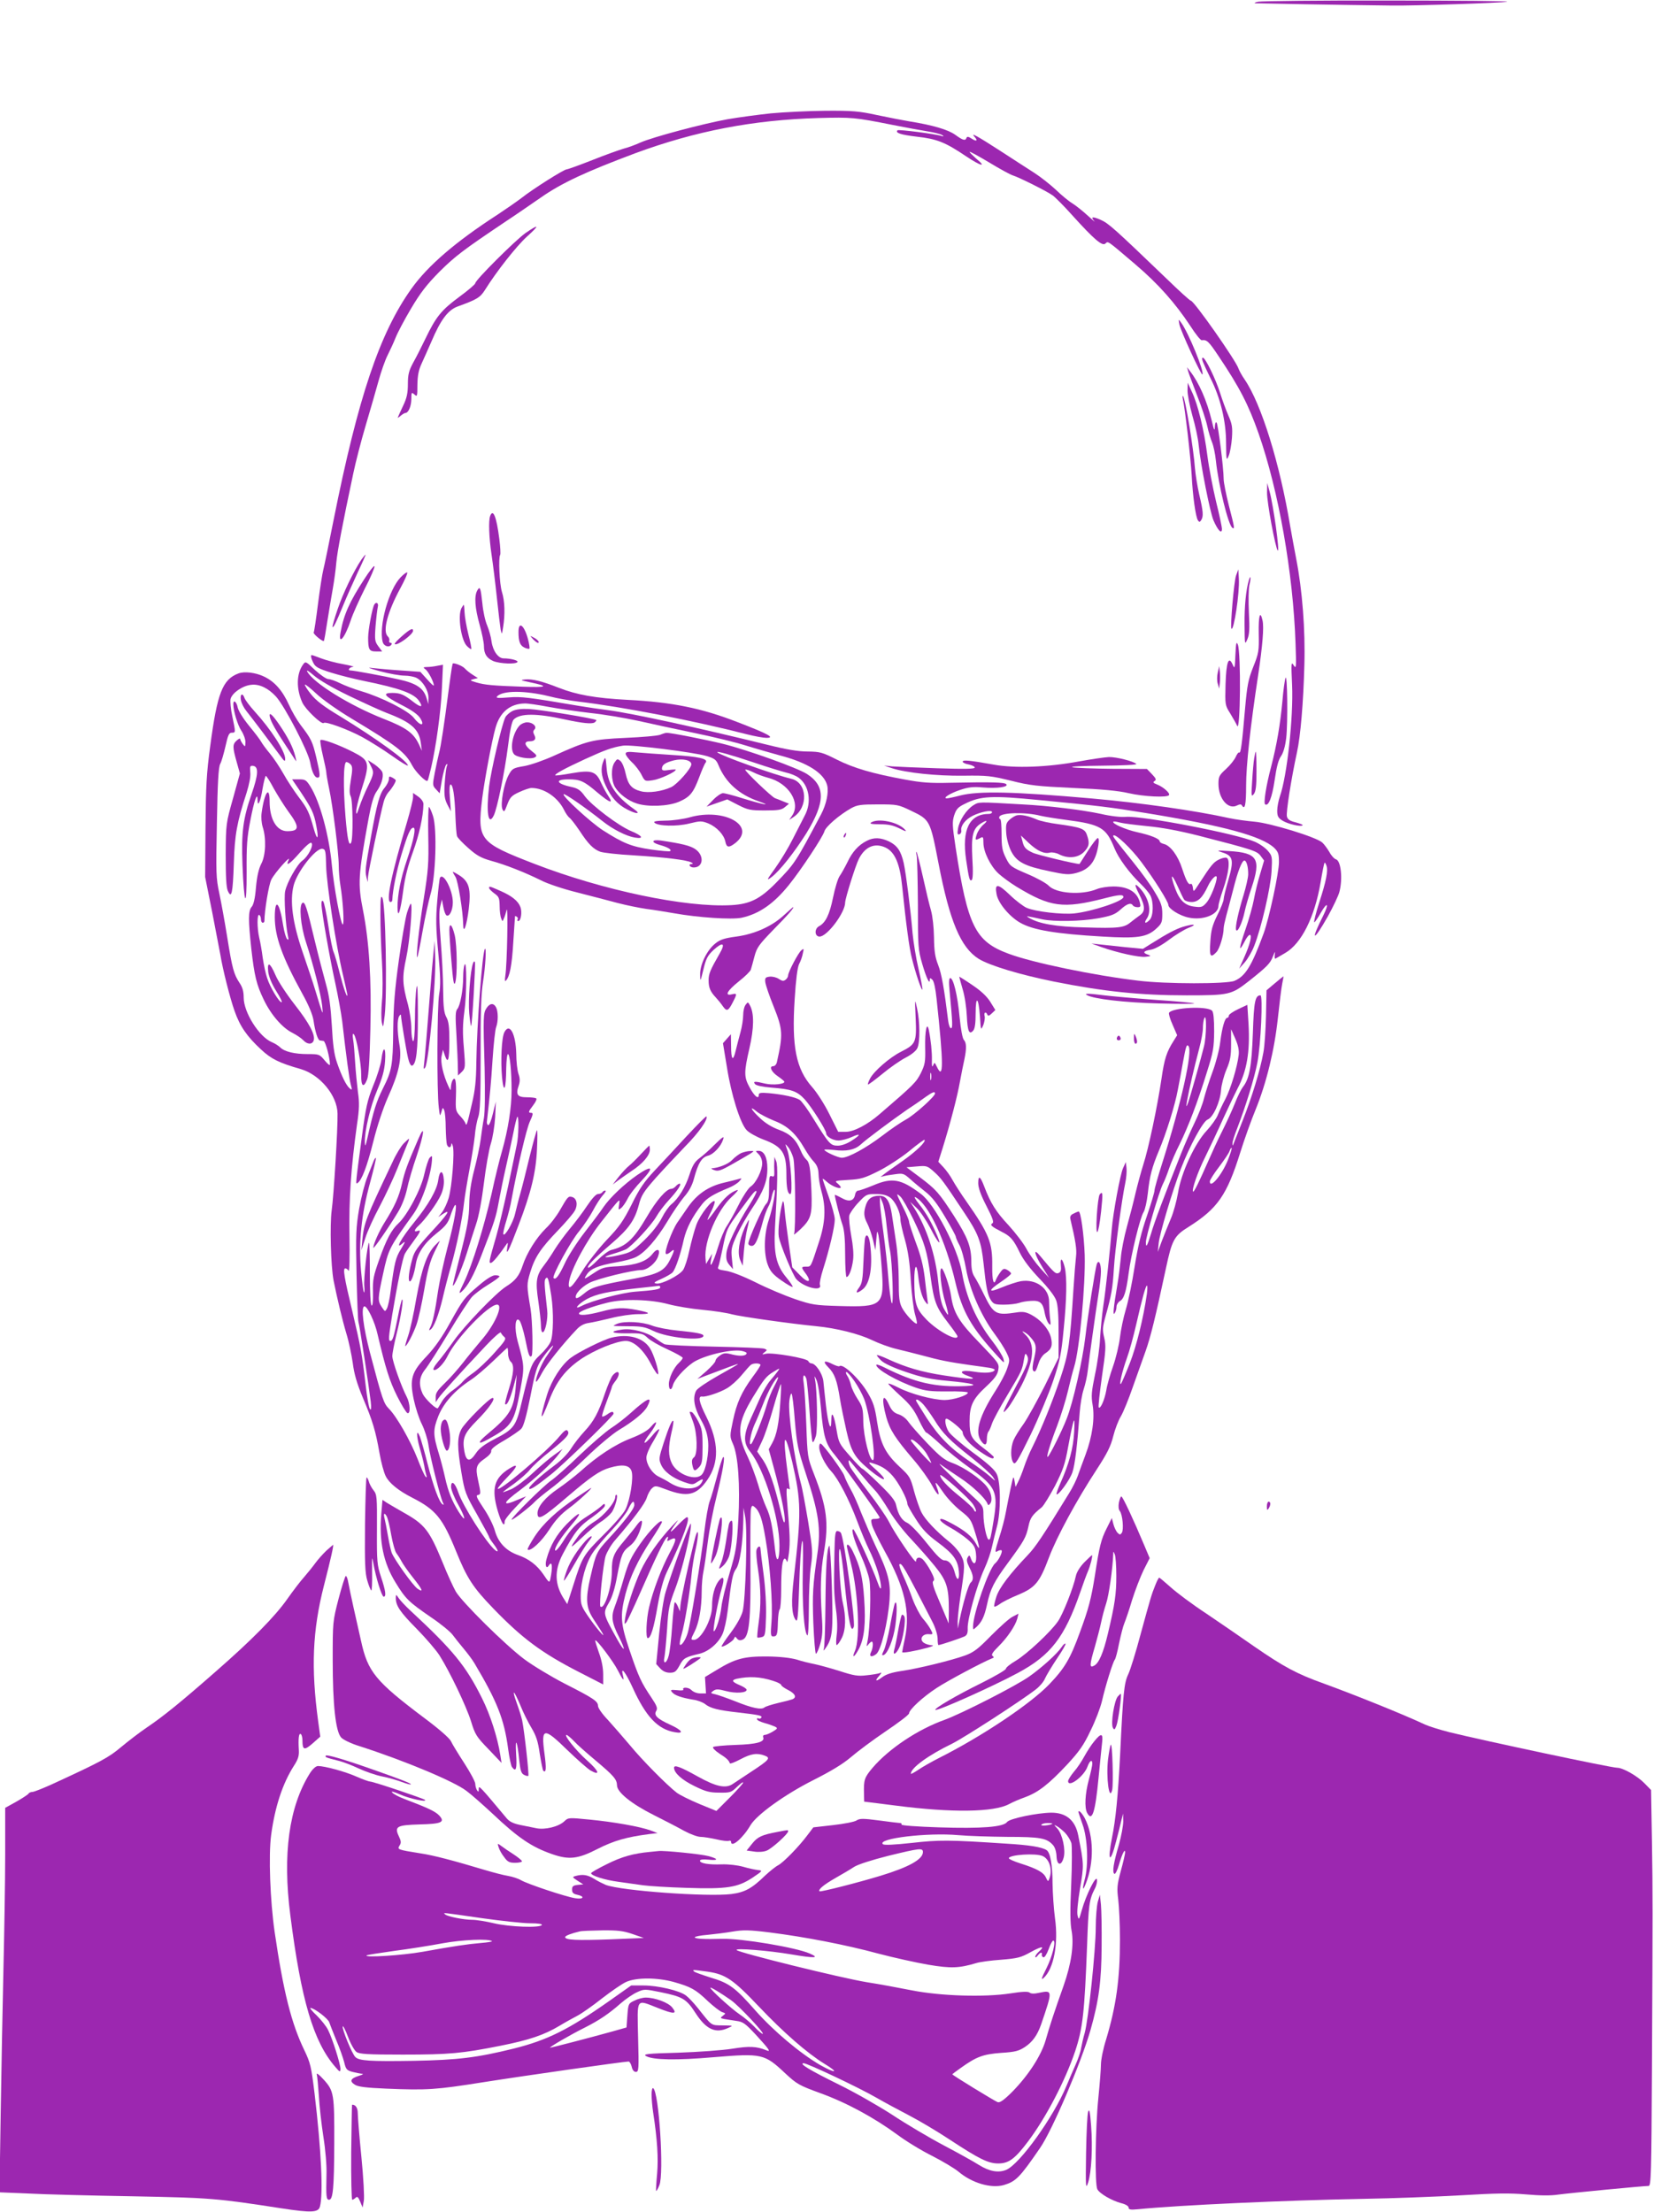 <?xml version="1.0" standalone="no"?>
<!DOCTYPE svg PUBLIC "-//W3C//DTD SVG 20010904//EN"
 "http://www.w3.org/TR/2001/REC-SVG-20010904/DTD/svg10.dtd">
<svg version="1.0" xmlns="http://www.w3.org/2000/svg"
 width="957pt" height="1280pt" viewBox="0 0 957 1280"
 preserveAspectRatio="xMidYMid meet">
<g transform="translate(0,1280) scale(0.1,-0.1)"
fill="#9c27b0" stroke="none">
<path d="M7280 12790 c-20 -4 -26 -8 -15 -9 15 -1 512 -10 790 -13 117 -2 635
15 665 22 19 4 -289 7 -685 7 -396 1 -736 -3 -755 -7z"/>
<path d="M4460 12144 c-74 -8 -187 -23 -250 -34 -139 -25 -433 -103 -505 -135
-28 -13 -72 -29 -96 -35 -24 -7 -106 -36 -181 -66 -76 -30 -143 -54 -149 -54
-16 0 -198 -115 -262 -166 -29 -22 -91 -65 -138 -96 -244 -158 -403 -295 -498
-428 -184 -257 -309 -628 -452 -1345 -27 -137 -54 -266 -59 -285 -5 -19 -19
-107 -30 -194 -11 -87 -22 -162 -25 -166 -5 -8 53 -56 59 -49 2 2 11 54 20
114 10 61 24 147 32 191 8 45 17 112 20 150 6 64 36 222 98 514 13 63 45 187
71 275 26 88 60 205 75 260 15 55 39 123 53 150 14 28 35 73 46 101 11 28 51
104 89 168 54 91 90 138 165 214 91 90 135 124 390 295 43 28 131 89 195 133
121 85 264 151 547 257 349 129 683 193 1060 204 195 5 209 4 430 -40 72 -14
162 -31 200 -37 39 -6 77 -16 85 -21 13 -9 12 -10 -2 -6 -35 12 -249 39 -255
33 -15 -15 19 -26 112 -37 116 -13 164 -32 284 -113 88 -59 123 -66 58 -13
-20 18 -37 35 -37 38 0 4 51 -24 113 -61 61 -37 123 -71 137 -75 36 -11 198
-92 231 -116 15 -11 67 -63 115 -117 125 -138 171 -177 189 -162 18 15 5 24
173 -119 133 -113 232 -225 319 -357 30 -47 60 -84 66 -83 30 4 40 -6 95 -88
125 -186 175 -284 234 -451 116 -332 200 -807 214 -1217 5 -139 4 -148 -11
-125 -14 23 -15 15 -9 -115 8 -185 -29 -527 -71 -645 -8 -24 -15 -60 -15 -81
0 -33 5 -42 32 -59 32 -19 105 -36 115 -26 3 3 -15 10 -40 17 -34 8 -47 17
-51 34 -6 22 25 218 58 370 21 96 37 285 43 506 6 204 -12 434 -47 614 -11 55
-26 141 -35 190 -60 363 -167 707 -263 848 -16 23 -32 52 -36 64 -14 45 -258
393 -276 393 -5 0 -68 57 -141 128 -302 290 -335 320 -381 340 -48 21 -59 18
-36 -8 7 -8 -10 6 -37 31 -28 26 -68 58 -90 72 -22 13 -65 49 -96 79 -32 30
-88 74 -125 98 -38 24 -127 82 -198 128 -130 84 -173 108 -148 81 21 -23 13
-30 -15 -12 -19 13 -28 14 -31 5 -6 -18 -20 -15 -65 18 -42 30 -130 56 -267
78 -36 6 -119 22 -185 36 -105 23 -143 26 -300 25 -99 -1 -241 -8 -315 -15z"/>
<path d="M3040 11451 c-59 -42 -290 -272 -290 -290 0 -6 -42 -42 -94 -80 -103
-76 -134 -115 -195 -242 -22 -46 -54 -109 -71 -139 -24 -45 -30 -67 -30 -122
0 -52 -6 -81 -27 -125 -15 -32 -29 -62 -31 -68 -3 -5 4 -2 15 8 11 9 23 17 28
17 18 0 34 38 35 79 0 41 1 43 18 28 16 -15 17 -11 17 56 1 54 7 85 24 122 13
28 38 85 57 128 53 125 95 182 151 203 113 41 131 52 159 96 68 109 182 253
242 308 76 68 73 77 -8 21z"/>
<path d="M6824 10922 c6 -34 126 -295 133 -289 13 14 -81 243 -123 300 -16 22
-16 22 -10 -11z"/>
<path d="M6960 10706 c5 -13 24 -55 43 -93 58 -114 91 -250 91 -376 1 -102 2
-106 15 -75 8 18 16 65 19 104 4 61 1 80 -21 130 -14 32 -35 90 -47 128 -25
80 -86 206 -100 206 -6 0 -6 -9 0 -24z"/>
<path d="M6875 10650 c4 -14 28 -77 52 -140 25 -63 51 -142 58 -175 7 -33 20
-76 28 -95 8 -19 18 -66 22 -105 15 -143 72 -376 96 -390 14 -9 12 3 -21 130
-16 64 -30 133 -30 153 0 63 -32 316 -41 327 -5 5 -9 -5 -10 -25 -1 -28 -5
-20 -18 36 -28 115 -73 218 -124 284 l-19 25 7 -25z"/>
<path d="M6871 10543 c-1 -24 12 -90 28 -148 17 -58 33 -133 36 -167 12 -120
66 -391 86 -439 25 -58 49 -83 49 -50 0 12 -15 83 -34 159 -18 75 -41 194 -50
264 -19 149 -55 298 -90 371 l-24 52 -1 -42z"/>
<path d="M6844 10490 c12 -49 45 -337 51 -440 6 -120 23 -241 36 -261 8 -12
11 -11 19 1 14 22 12 49 -11 147 -11 48 -22 117 -25 153 -8 113 -56 406 -69
418 -3 4 -4 -4 -1 -18z"/>
<path d="M7331 9950 c-1 -56 49 -323 62 -336 13 -13 -25 260 -47 341 l-14 50
-1 -55z"/>
<path d="M2836 9814 c-10 -27 -7 -122 8 -223 8 -53 22 -166 31 -251 9 -85 19
-168 22 -185 7 -29 7 -28 14 15 12 74 10 152 -7 205 -14 47 -21 196 -10 214 3
5 1 46 -5 92 -16 128 -36 178 -53 133z"/>
<path d="M2092 9563 c-45 -67 -107 -195 -138 -287 -19 -55 -32 -101 -30 -104
6 -5 17 17 61 123 20 50 59 136 85 193 27 56 47 102 45 102 -2 0 -12 -12 -23
-27z"/>
<path d="M2108 9449 c-85 -130 -119 -206 -137 -306 -16 -82 24 -36 58 66 11
35 48 117 81 183 34 65 59 125 57 131 -2 7 -29 -27 -59 -74z"/>
<path d="M7152 9470 c-12 -31 -35 -299 -27 -308 14 -16 48 209 43 288 l-3 55
-13 -35z"/>
<path d="M2317 9458 c-68 -72 -126 -281 -103 -372 6 -26 38 -36 51 -16 3 6 1
10 -5 10 -7 0 -10 6 -8 12 3 7 -1 19 -9 26 -30 30 -1 141 74 279 25 46 43 87
39 90 -3 3 -21 -10 -39 -29z"/>
<path d="M7226 9443 c-17 -58 -26 -151 -25 -257 1 -118 1 -120 16 -86 12 28
14 59 9 155 -3 66 -2 138 3 160 10 39 8 63 -3 28z"/>
<path d="M2761 9382 c-18 -33 -13 -101 14 -197 14 -50 25 -105 25 -123 0 -46
16 -71 55 -88 38 -15 131 -19 139 -5 6 9 -40 21 -80 21 -31 0 -62 42 -70 98
-3 26 -15 67 -25 92 -11 24 -24 82 -28 128 -10 92 -14 103 -30 74z"/>
<path d="M2166 9302 c-12 -19 -36 -148 -36 -192 0 -69 6 -80 46 -80 l35 0 -22
30 c-20 27 -22 37 -16 117 4 48 10 98 13 111 6 21 -9 32 -20 14z"/>
<path d="M2670 9281 c-23 -45 -2 -189 33 -221 11 -11 22 -18 24 -16 2 2 -5 40
-17 85 -11 45 -21 101 -22 126 -1 25 -3 45 -5 45 -1 0 -7 -9 -13 -19z"/>
<path d="M7283 9133 c2 -101 0 -113 -32 -193 -29 -73 -35 -106 -47 -240 -18
-210 -25 -261 -34 -255 -4 3 -13 -9 -20 -25 -7 -16 -32 -48 -56 -70 -40 -36
-44 -45 -44 -86 0 -87 57 -152 108 -125 14 7 23 8 27 1 18 -30 25 1 25 113 0
117 24 340 70 642 25 169 34 275 25 314 -14 63 -24 28 -22 -76z"/>
<path d="M3000 9143 c0 -56 9 -79 35 -91 13 -6 25 -8 28 -6 3 3 -1 28 -8 55
-22 82 -55 107 -55 42z"/>
<path d="M2326 9119 c-26 -23 -45 -43 -42 -46 12 -13 106 55 106 77 0 18 -17
10 -64 -31z"/>
<path d="M3084 9101 c11 -11 23 -21 28 -21 14 0 -1 19 -25 31 -22 12 -22 12
-3 -10z"/>
<path d="M7148 9010 c-3 -79 -4 -83 -16 -56 -23 53 -37 16 -41 -114 -3 -118
-3 -121 26 -167 16 -27 35 -59 41 -73 19 -44 23 422 4 470 -8 20 -11 9 -14
-60z"/>
<path d="M1800 9000 c0 -6 6 -23 14 -38 11 -22 30 -32 103 -55 48 -15 132 -36
186 -47 211 -43 293 -73 322 -117 25 -37 11 -39 -32 -6 -56 44 -77 53 -123 53
-61 0 -47 -18 54 -70 61 -31 94 -55 108 -77 29 -47 -1 -45 -37 2 -31 41 -184
119 -305 155 -41 12 -96 33 -122 46 -26 13 -57 24 -68 24 -12 0 -46 24 -77 52
-53 51 -55 52 -69 33 -39 -53 -41 -140 -5 -220 17 -39 112 -130 124 -119 10
11 140 -37 222 -81 44 -24 122 -73 173 -109 50 -36 92 -61 92 -56 0 24 -182
156 -393 285 -95 57 -139 91 -168 128 -22 27 -37 52 -35 55 3 3 34 -22 68 -54
35 -33 126 -97 203 -143 263 -158 311 -196 350 -271 20 -38 81 -99 89 -88 2 1
11 35 20 73 29 124 57 326 63 464 l6 134 -33 -6 c-18 -4 -44 -7 -59 -7 -24 -1
-24 -2 -9 -14 17 -12 49 -75 48 -93 -1 -4 -18 12 -39 36 l-39 43 -113 8 c-63
4 -136 11 -164 14 -35 5 -21 -1 45 -19 52 -14 115 -25 140 -25 25 0 56 -6 70
-13 37 -19 70 -74 69 -116 l-1 -36 -9 32 c-17 60 -58 88 -161 111 -83 19 -261
52 -280 52 -20 0 -5 20 15 21 12 0 -13 7 -55 15 -42 7 -101 23 -130 34 -62 23
-58 23 -58 10z m220 -227 c85 -41 184 -86 218 -99 142 -54 186 -93 197 -174
l6 -45 -16 35 c-31 67 -72 98 -205 150 -196 77 -406 207 -442 273 -7 13 8 4
38 -22 30 -26 108 -72 204 -118z"/>
<path d="M2619 8959 c0 -2 -3 -13 -5 -24 -2 -11 -11 -72 -19 -135 -24 -187
-44 -320 -55 -359 -5 -20 -16 -70 -24 -111 -14 -73 -14 -76 7 -98 l21 -23 13
78 c8 43 19 82 25 88 8 7 9 4 3 -10 -4 -11 -9 -56 -12 -100 -4 -67 -1 -87 15
-120 l21 -40 -6 78 c-4 49 -2 77 4 77 14 0 24 -66 28 -183 2 -53 6 -105 9
-115 3 -10 33 -41 66 -70 48 -43 74 -57 130 -73 85 -23 198 -68 289 -113 38
-20 131 -51 212 -71 79 -20 185 -48 234 -61 50 -13 124 -28 165 -34 41 -5 113
-17 160 -25 138 -25 334 -38 391 -26 101 22 186 81 273 189 72 89 197 279 206
311 7 27 86 95 155 134 35 19 55 22 155 22 112 0 117 -1 192 -37 109 -52 110
-55 158 -303 65 -338 129 -489 233 -554 64 -39 236 -91 433 -131 289 -58 502
-80 769 -80 250 0 259 3 363 84 103 82 122 101 137 141 12 30 14 33 11 12 -2
-15 -1 -26 3 -25 3 2 29 16 57 33 94 54 171 208 205 409 10 60 20 111 23 113
2 3 7 -5 11 -17 10 -30 -2 -90 -42 -213 -19 -60 -32 -111 -29 -114 2 -3 19 21
37 53 39 68 51 58 16 -13 -78 -154 -59 -157 27 -4 30 54 59 116 65 137 21 76
10 183 -19 191 -10 3 -27 21 -38 42 -12 20 -30 45 -41 55 -35 32 -301 113
-393 121 -46 4 -110 13 -143 20 -198 44 -514 89 -795 114 -453 40 -659 45
-766 17 -34 -9 -68 -16 -75 -16 -28 0 17 29 77 49 48 16 76 19 131 14 83 -7
151 3 135 19 -11 11 -83 13 -327 8 -111 -3 -165 1 -260 19 -186 34 -296 66
-395 116 -83 42 -96 45 -168 46 -54 0 -124 12 -232 39 -398 98 -782 182 -920
200 -47 6 -123 17 -170 25 -295 50 -332 55 -408 49 -60 -5 -74 -4 -66 6 33 35
162 35 304 0 41 -11 116 -24 165 -30 256 -30 672 -111 979 -190 44 -11 93 -20
110 -20 53 0 13 22 -169 92 -206 80 -377 115 -636 128 -185 10 -291 29 -394
69 -98 39 -156 53 -196 49 -31 -3 -28 -5 26 -16 114 -24 104 -31 -40 -26 -173
6 -219 10 -270 25 -37 11 -38 13 -15 19 l25 6 -30 19 c-16 10 -37 27 -45 36
-13 16 -69 37 -71 28z m551 -249 c58 -11 168 -27 245 -36 77 -8 201 -29 275
-45 74 -17 220 -48 324 -70 104 -21 239 -54 300 -73 61 -19 149 -44 196 -57
162 -42 258 -103 276 -174 10 -40 -5 -110 -35 -167 -148 -279 -152 -285 -259
-395 -93 -95 -152 -125 -260 -131 -265 -15 -744 86 -1140 239 -320 124 -331
137 -302 379 13 103 56 335 77 408 25 90 83 139 168 141 17 1 77 -8 135 -19z
m2843 -540 c362 -35 399 -40 617 -75 452 -74 671 -134 743 -202 23 -23 27 -35
27 -82 0 -62 -57 -325 -88 -411 -70 -191 -106 -249 -169 -276 -44 -19 -398
-19 -558 1 -254 30 -612 104 -750 156 -192 71 -236 159 -306 616 -19 125 -20
147 -8 185 12 36 22 47 61 66 91 46 157 49 431 22z"/>
<path d="M2964 8685 c-17 -9 -36 -26 -41 -38 -21 -46 -82 -306 -93 -397 -18
-151 -5 -234 27 -169 20 41 63 250 82 399 11 93 23 146 33 156 37 37 132 37
299 0 97 -21 152 -27 169 -17 8 6 12 12 10 14 -10 9 -326 61 -390 64 -45 2
-75 -2 -96 -12z"/>
<path d="M3006 8601 c-39 -42 -57 -133 -33 -164 14 -20 97 -33 121 -20 15 8
13 13 -18 37 -42 32 -47 56 -12 56 31 0 40 14 27 38 -7 13 -7 22 1 30 17 17
-9 42 -42 42 -15 0 -35 -9 -44 -19z"/>
<path d="M3820 8548 c-14 -6 -104 -14 -200 -18 -194 -9 -221 -16 -416 -104
-55 -25 -131 -52 -169 -59 -66 -11 -71 -14 -92 -52 -27 -49 -49 -168 -36 -198
9 -19 12 -16 28 27 16 42 25 52 69 72 28 13 60 24 71 24 72 0 150 -52 187
-124 11 -23 26 -44 33 -48 7 -5 33 -38 58 -75 51 -78 80 -107 120 -122 16 -6
103 -16 195 -21 179 -11 308 -27 332 -41 10 -5 11 -8 3 -9 -24 0 -13 -20 11
-20 56 0 62 70 9 106 -29 20 -78 32 -200 50 -54 7 -58 -11 -5 -26 44 -12 69
-26 60 -35 -3 -4 -54 1 -112 9 -114 17 -160 36 -279 112 -71 46 -236 198 -226
208 6 6 131 -81 224 -155 60 -48 139 -88 188 -96 55 -9 45 10 -20 37 -73 30
-229 148 -269 202 -23 33 -40 45 -70 52 -96 20 -109 46 -24 46 66 0 89 -10
165 -75 74 -62 97 -70 65 -22 -12 17 -31 53 -43 79 -29 65 -55 73 -171 53 -49
-9 -91 -14 -93 -12 -6 7 53 39 172 94 118 54 157 68 220 78 48 7 409 -38 483
-60 46 -14 56 -21 69 -53 41 -100 119 -170 232 -209 91 -32 17 -17 -95 18 -50
16 -100 29 -111 29 -10 0 -36 -17 -57 -39 l-38 -39 60 21 60 21 62 -32 c57
-29 71 -32 155 -32 77 0 97 3 116 19 l24 20 -35 14 c-19 8 -40 16 -46 18 -19
7 -178 159 -172 165 3 3 24 -4 46 -15 21 -11 60 -25 86 -32 118 -30 191 -144
139 -219 l-17 -25 24 16 c89 58 81 200 -11 222 -101 24 -409 134 -428 153 -12
11 78 -14 209 -58 80 -27 165 -53 189 -59 24 -5 56 -18 71 -29 62 -44 78 -143
36 -220 -13 -25 -44 -86 -69 -135 -25 -50 -70 -125 -101 -168 -52 -72 -53 -76
-21 -52 48 37 132 144 200 252 111 181 112 274 4 344 -57 36 -338 137 -484
174 -98 24 -308 66 -329 64 -6 0 -22 -5 -36 -11z"/>
<path d="M3620 8438 c0 -8 16 -30 36 -49 20 -18 45 -51 56 -73 19 -38 20 -38
66 -31 41 6 132 48 132 61 0 2 -18 1 -40 -2 -32 -5 -40 -3 -40 8 0 22 19 35
70 48 50 12 100 1 100 -23 0 -24 -81 -115 -116 -132 -54 -25 -132 -36 -176
-24 -54 14 -74 38 -88 102 -6 30 -19 62 -29 72 -18 15 -20 15 -35 -7 -22 -31
-20 -106 3 -144 25 -40 75 -78 126 -94 65 -21 181 -16 243 10 64 28 83 50 118
143 15 40 31 78 37 84 17 22 -41 35 -193 44 -80 5 -173 12 -207 15 -50 5 -63
3 -63 -8z"/>
<path d="M3492 8397 c-18 -42 -14 -86 12 -142 32 -70 70 -112 128 -141 53 -27
78 -25 37 3 -105 74 -152 144 -159 238 -6 66 -7 68 -18 42z"/>
<path d="M3990 8070 c-36 -10 -99 -19 -140 -19 -53 -1 -71 -4 -63 -12 20 -20
127 -23 200 -5 65 16 72 16 111 1 48 -20 91 -65 99 -106 7 -35 21 -36 57 -8
126 99 -64 206 -264 149z"/>
<path d="M5632 8140 c-40 -25 -81 -87 -89 -135 -5 -30 -3 -37 8 -33 8 3 13 13
11 22 -5 27 24 64 66 85 46 23 112 36 112 21 0 -5 -8 -10 -17 -10 -114 0 -159
-90 -133 -266 16 -108 20 -125 32 -117 7 4 9 46 4 124 -7 132 2 172 47 202 37
24 47 20 16 -6 -14 -12 -31 -37 -37 -54 -12 -36 -10 -38 19 -23 17 10 19 7 19
-27 0 -52 40 -134 87 -178 22 -20 68 -54 104 -76 196 -119 269 -129 508 -68
85 22 111 24 111 8 0 -24 -181 -84 -285 -95 -71 -7 -222 10 -274 32 -19 8 -64
42 -99 76 -69 66 -88 67 -76 4 9 -52 74 -130 137 -166 74 -42 203 -64 477 -80
200 -12 255 -4 309 45 33 30 36 38 36 87 0 44 -7 65 -42 123 -22 39 -79 117
-125 174 -117 146 -121 151 -116 156 12 12 104 -76 162 -154 74 -99 156 -229
156 -248 0 -21 64 -62 117 -73 83 -18 173 17 173 68 0 10 12 52 26 93 34 96
43 176 21 185 -8 3 -29 -2 -46 -11 -30 -15 -44 -32 -114 -140 -31 -48 -32 -49
-35 -22 -2 15 -7 25 -12 22 -13 -8 -26 15 -50 88 -24 75 -68 134 -106 143 -13
3 -24 10 -24 15 0 15 -52 36 -130 53 -68 15 -149 51 -138 61 2 3 19 0 37 -5
18 -5 90 -14 160 -21 85 -8 181 -26 296 -55 316 -81 338 -89 359 -117 l20 -27
-23 -78 c-13 -42 -29 -108 -36 -147 -7 -38 -29 -117 -49 -174 -38 -111 -41
-139 -6 -72 11 23 25 41 31 41 15 0 2 -54 -32 -130 l-29 -65 33 37 c17 20 43
64 55 97 41 106 93 331 99 426 5 87 4 92 -21 121 -14 17 -48 41 -76 53 -109
47 -651 151 -745 144 -29 -3 -90 4 -145 17 -102 22 -308 48 -455 55 -261 15
-250 15 -283 -5z m389 -61 c21 -5 88 -16 150 -24 198 -26 229 -45 277 -163 23
-58 87 -145 152 -207 23 -22 48 -52 56 -67 19 -37 18 -117 -3 -140 -23 -25
-37 -23 -19 4 31 43 14 120 -37 176 -34 37 -36 25 -5 -34 35 -70 35 -98 3
-121 -14 -10 -38 -28 -53 -40 -38 -32 -70 -36 -265 -30 -169 4 -266 21 -324
56 -20 12 -19 12 77 -9 69 -15 225 -12 325 6 76 14 96 22 128 50 38 35 61 42
72 24 3 -5 15 -10 27 -10 17 0 19 4 13 28 -15 60 -68 92 -153 92 -33 0 -76 -7
-95 -15 -89 -37 -237 -26 -280 20 -12 13 -67 44 -122 67 -96 41 -101 45 -125
93 -21 42 -25 64 -25 138 0 48 -3 87 -8 87 -5 0 -7 6 -5 13 9 25 150 29 239 6z
m831 -486 c6 -7 25 -13 42 -13 38 0 63 24 95 92 19 41 51 72 51 50 0 -29 -35
-116 -57 -143 -24 -28 -31 -31 -70 -26 -56 6 -87 35 -113 104 -31 83 -23 96
12 18 17 -38 35 -76 40 -82z"/>
<path d="M5885 8082 c-11 -2 -31 -14 -43 -25 -21 -19 -23 -29 -20 -78 2 -31
14 -76 28 -104 32 -63 77 -87 222 -117 94 -20 112 -21 155 -10 77 21 112 65
128 160 4 26 3 42 -3 42 -6 0 -32 -34 -58 -75 -26 -41 -48 -75 -48 -75 -24 0
-245 53 -270 65 -43 20 -52 31 -61 70 l-8 30 44 -42 c50 -47 90 -66 124 -57
12 3 36 -1 53 -10 51 -26 109 -21 143 13 31 32 35 51 18 99 -12 36 -32 44
-169 63 -47 6 -101 18 -120 26 -47 21 -91 30 -115 25z"/>
<path d="M7075 7866 c60 -19 65 -45 32 -159 -15 -51 -27 -101 -27 -111 0 -10
-16 -51 -36 -91 -29 -59 -37 -87 -41 -154 -6 -87 0 -98 36 -60 18 20 41 96 41
137 0 10 7 42 15 72 8 30 27 100 41 155 26 104 50 165 64 165 13 0 23 -40 22
-82 -1 -20 -13 -72 -26 -115 -31 -101 -50 -187 -44 -204 7 -21 36 41 49 103 6
29 24 92 40 139 57 170 36 204 -131 214 -73 5 -74 4 -35 -9z"/>
<path d="M6843 7436 c-43 -14 -90 -39 -179 -95 l-51 -32 -104 10 c-57 6 -124
13 -149 16 l-45 5 55 -20 c97 -34 219 -61 257 -57 33 3 35 5 16 12 -34 11 -28
22 15 29 22 3 64 26 105 57 37 28 89 60 115 70 54 21 28 24 -35 5z"/>
<path d="M7046 8908 c-5 -21 -5 -50 0 -65 l8 -28 4 33 c2 17 2 47 0 65 l-4 32
-8 -37z"/>
<path d="M1380 8903 c-93 -35 -123 -114 -164 -423 -21 -154 -25 -232 -27 -470
l-2 -285 41 -205 c22 -113 43 -223 47 -245 13 -82 56 -252 82 -325 31 -89 72
-148 153 -223 60 -56 105 -78 231 -114 111 -33 210 -152 212 -257 2 -86 -22
-478 -34 -562 -11 -82 -5 -319 11 -404 20 -100 51 -230 74 -307 14 -45 30
-122 37 -170 8 -64 24 -119 59 -203 56 -133 73 -189 96 -320 9 -52 25 -112 36
-133 20 -40 74 -84 153 -124 137 -70 176 -118 255 -313 62 -153 97 -207 214
-328 168 -174 281 -258 498 -369 l138 -71 0 59 c0 37 -9 83 -25 126 -13 37
-23 69 -21 70 7 8 104 -121 130 -172 30 -59 40 -70 30 -30 -14 56 15 19 56
-70 76 -168 145 -242 243 -259 58 -11 45 11 -25 43 -75 34 -97 55 -81 80 9 15
4 29 -28 77 -59 88 -73 117 -125 270 -54 159 -57 203 -25 329 27 101 71 195
149 314 34 51 62 98 62 103 0 24 -70 -46 -127 -128 -52 -75 -67 -107 -94 -199
-17 -60 -40 -132 -51 -160 -23 -59 -19 -94 23 -177 41 -82 36 -96 -8 -18 -87
157 -86 152 -47 220 16 28 33 83 44 145 24 128 31 146 73 178 24 18 42 45 57
83 24 65 18 83 -14 40 -11 -16 -44 -57 -73 -91 -63 -74 -73 -98 -73 -180 0
-90 -44 -224 -66 -202 -9 8 16 245 30 292 8 24 32 66 55 92 111 128 172 211
183 245 6 21 20 46 30 55 19 17 22 16 81 -6 123 -47 177 -35 239 54 70 101 68
220 -6 368 -42 84 -49 120 -22 115 20 -3 100 23 142 48 23 13 61 47 85 76 24
29 48 56 54 60 14 11 55 10 55 -1 0 -5 -20 -36 -45 -69 -65 -89 -93 -152 -114
-253 -19 -90 -19 -92 0 -135 30 -67 42 -238 31 -439 -9 -155 -13 -182 -51
-310 -23 -76 -44 -164 -47 -195 -6 -58 -32 -140 -44 -140 -8 0 24 176 46 248
18 60 11 78 -17 44 -24 -31 -39 -85 -39 -147 0 -77 -64 -195 -105 -195 -19 0
-19 3 4 48 25 49 41 138 41 231 0 42 5 94 10 116 5 22 16 99 25 170 9 72 32
191 51 265 36 146 52 240 38 227 -5 -5 -21 -54 -35 -110 -15 -56 -33 -120 -42
-143 -9 -22 -23 -103 -32 -180 -18 -153 -79 -528 -96 -584 -12 -40 -36 -76
-45 -68 -3 4 1 30 10 60 18 63 46 230 57 343 4 44 15 111 24 149 9 39 15 81
13 95 -2 16 -12 -8 -25 -64 -33 -131 -72 -315 -76 -355 l-3 -35 -12 29 c-7 16
-15 26 -18 23 -3 -2 -10 -65 -15 -138 -5 -74 -14 -151 -20 -171 -12 -47 -35
-52 -24 -5 3 17 10 91 15 162 7 118 12 140 49 237 38 100 97 346 88 371 -3 11
-107 -270 -145 -394 -12 -37 -28 -143 -38 -243 l-17 -176 23 -25 c16 -17 34
-25 56 -25 28 0 36 6 56 42 23 43 32 48 116 68 53 13 110 62 133 115 10 22 23
81 29 130 23 187 29 219 49 246 22 30 39 146 42 284 l1 70 10 -55 c14 -77 2
-481 -15 -545 -8 -30 -36 -80 -70 -125 -31 -41 -54 -76 -52 -78 7 -7 66 30 72
45 6 14 7 14 17 1 8 -10 18 -13 32 -7 39 14 49 109 46 439 -1 162 0 306 3 318
5 20 8 22 21 11 29 -24 44 -68 63 -181 27 -156 43 -380 35 -482 -6 -75 -5 -86
9 -86 23 0 26 9 28 84 1 37 6 69 10 72 5 3 9 56 9 118 0 118 7 176 21 176 4 0
9 -8 12 -17 2 -10 7 13 12 51 7 65 6 102 -11 300 -5 59 -4 77 4 72 7 -4 12 -6
12 -4 0 2 -7 53 -15 113 -28 211 -15 231 29 44 52 -226 53 -293 9 -671 -16
-139 -13 -211 11 -243 11 -15 14 17 20 196 3 118 11 232 16 254 6 28 8 -23 5
-164 -4 -196 7 -355 26 -375 5 -6 9 57 9 154 0 90 5 202 12 248 11 78 10 96
-16 256 -16 94 -34 194 -42 221 -39 147 -75 405 -67 477 3 26 9 46 13 43 4 -2
13 -73 19 -157 12 -138 18 -167 61 -298 78 -236 91 -325 69 -475 -26 -179 -29
-231 -23 -397 4 -98 11 -178 15 -178 5 0 16 26 25 57 13 45 15 78 9 162 -10
153 -7 254 12 367 29 170 18 261 -57 453 -38 98 -38 98 -45 292 -4 107 -11
213 -15 237 -7 42 2 57 15 25 4 -10 12 -95 19 -190 6 -94 14 -174 18 -178 4
-4 12 13 19 36 11 43 7 269 -6 329 -4 20 -2 19 9 -6 9 -18 20 -91 26 -164 14
-162 27 -207 78 -267 50 -61 262 -356 262 -365 0 -5 -12 -8 -26 -8 -24 0 -26
-3 -20 -31 3 -17 38 -88 76 -158 114 -205 148 -350 116 -501 -9 -41 -16 -78
-16 -81 0 -7 74 6 145 25 34 10 42 14 24 15 -14 1 -34 7 -45 15 -26 20 -7 52
30 49 25 -2 26 -1 11 27 -9 17 -29 45 -46 64 -16 19 -43 70 -59 113 -15 43
-40 104 -55 136 -15 32 -24 61 -21 64 12 12 27 -13 190 -331 18 -34 30 -75 31
-97 0 -22 2 -39 5 -39 12 0 132 41 151 50 15 8 19 20 18 48 -2 51 54 251 96
342 19 41 39 100 45 130 7 30 19 82 28 115 23 83 23 257 -1 305 -12 25 -54 63
-139 125 -66 49 -129 103 -139 120 -18 28 -26 75 -13 75 15 0 94 -65 94 -78 0
-26 41 -72 100 -112 57 -39 80 -48 80 -32 -1 4 -27 27 -60 52 -71 54 -80 72
-80 156 0 89 19 129 95 199 50 47 66 68 71 97 6 37 4 39 -108 156 -119 122
-151 175 -165 272 -8 56 -44 160 -55 160 -16 0 -2 -121 22 -199 11 -36 18 -67
15 -69 -2 -2 -13 15 -25 37 -14 28 -24 76 -31 149 -15 157 -66 315 -140 432
l-23 35 37 -35 c21 -19 56 -72 80 -117 43 -85 69 -113 40 -45 -31 74 -62 129
-103 181 -26 33 -34 49 -22 42 75 -40 174 -252 230 -492 40 -171 92 -262 245
-428 38 -42 40 -42 33 -15 -4 16 -33 63 -65 104 -92 119 -150 250 -175 395
-25 142 -157 396 -238 456 -115 87 -166 96 -276 49 -39 -16 -78 -30 -86 -30
-8 0 -16 -10 -18 -21 -6 -39 -34 -47 -78 -22 -22 12 -40 20 -40 18 0 -13 32
-139 45 -174 10 -30 15 -83 15 -172 0 -71 4 -129 8 -129 14 0 31 45 38 99 4
33 0 82 -11 141 -9 49 -14 101 -11 116 4 14 27 48 53 75 44 47 48 49 100 49
39 0 63 -6 83 -20 30 -22 60 -85 60 -128 0 -15 12 -68 26 -117 18 -65 28 -131
34 -235 5 -80 16 -167 24 -195 8 -27 13 -51 11 -54 -9 -8 -66 53 -86 91 -16
31 -19 59 -19 160 0 67 -7 167 -16 223 -8 55 -19 126 -24 159 -12 77 -32 106
-71 106 -43 0 -65 -15 -78 -51 -15 -45 -14 -69 7 -109 10 -19 25 -62 33 -95
l14 -60 5 60 c5 56 6 58 13 25 4 -19 12 -100 18 -181 17 -226 8 -234 -245
-227 -141 4 -158 7 -256 40 -58 20 -161 63 -228 97 -75 37 -143 63 -173 67
-41 6 -49 10 -43 23 4 9 15 57 25 106 23 113 25 116 99 217 81 110 90 121 97
114 3 -3 -15 -38 -40 -78 -71 -111 -129 -233 -134 -280 -3 -33 1 -49 17 -68
l21 -25 -6 60 c-6 55 -3 68 28 137 19 41 59 111 88 154 66 98 89 158 89 232 0
64 -19 102 -51 102 -19 0 -19 0 1 -20 12 -12 20 -33 20 -52 0 -42 -36 -115
-67 -135 -13 -9 -44 -55 -68 -103 -24 -48 -56 -105 -70 -126 -14 -20 -37 -76
-51 -123 -28 -91 -51 -133 -40 -71 l7 35 -18 -30 -18 -30 -3 33 c-9 97 68 279
151 355 29 26 43 44 32 40 -39 -13 -74 -44 -120 -108 -25 -36 -48 -65 -51 -65
-2 0 7 23 22 51 14 28 22 54 19 57 -13 13 -83 -76 -105 -134 -12 -32 -30 -99
-41 -149 -10 -49 -27 -101 -37 -115 -23 -32 -123 -83 -154 -78 -19 3 -14 8 29
27 29 13 58 30 65 38 17 20 46 105 64 188 16 68 49 133 107 207 28 35 64 57
154 94 23 9 50 26 60 37 18 20 17 20 -7 13 -14 -4 -50 -13 -80 -20 -91 -21
-158 -67 -211 -144 -18 -26 -45 -65 -60 -87 -31 -46 -77 -170 -66 -181 4 -4
16 1 27 11 26 23 25 11 -3 -45 -32 -64 -67 -83 -204 -109 -220 -41 -250 -50
-295 -88 -26 -22 -44 -30 -46 -23 -7 20 31 61 78 86 46 24 250 74 301 74 34 0
84 40 97 80 15 42 -5 50 -34 12 -33 -42 -94 -63 -198 -70 -79 -4 -93 -8 -138
-38 -60 -40 -63 -41 -43 -10 22 34 66 52 167 70 48 8 101 22 119 32 52 26 119
103 179 203 30 51 74 115 97 143 29 33 48 68 58 106 24 90 45 125 82 134 31 8
73 52 86 91 10 26 1 21 -51 -30 -26 -27 -64 -60 -84 -75 -28 -21 -41 -42 -58
-94 -23 -73 -65 -141 -105 -173 -14 -11 -39 -46 -55 -78 -19 -38 -56 -85 -102
-130 -69 -66 -77 -71 -147 -87 -85 -19 -107 -14 -33 8 28 8 61 20 74 26 34 18
146 138 176 190 14 25 47 68 72 95 50 54 77 95 62 95 -5 0 -15 -7 -22 -15 -7
-8 -18 -15 -26 -15 -28 0 -85 -65 -142 -163 -77 -131 -120 -170 -206 -191 -15
-4 -50 -30 -78 -58 -27 -28 -52 -48 -55 -44 -9 8 34 52 135 139 99 85 134 134
158 223 15 58 28 77 98 157 45 50 121 131 169 181 80 81 133 156 125 175 -2 4
-52 -47 -113 -112 -60 -65 -144 -156 -186 -200 -61 -65 -89 -105 -134 -197
-48 -95 -71 -129 -144 -205 -47 -50 -112 -132 -143 -183 -61 -98 -85 -116 -75
-57 12 71 101 237 187 345 112 142 108 138 102 98 -5 -30 -4 -32 12 -19 10 8
27 33 38 55 11 23 48 70 82 105 73 78 61 91 -27 31 -75 -52 -158 -131 -195
-185 -14 -22 -63 -87 -108 -145 -45 -58 -97 -139 -116 -181 -34 -73 -53 -98
-65 -85 -11 11 101 216 149 272 25 31 61 84 79 118 17 33 43 73 57 89 14 15
21 27 14 27 -6 0 -14 -4 -17 -10 -3 -5 -15 -10 -25 -10 -11 0 -34 -25 -63 -68
-24 -37 -69 -96 -99 -132 -30 -36 -69 -90 -88 -120 -18 -30 -46 -72 -62 -92
-45 -58 -51 -92 -33 -209 8 -56 15 -120 15 -141 0 -21 4 -38 10 -38 15 0 32
80 26 129 -17 149 -18 173 -8 183 12 12 16 0 32 -102 14 -94 12 -225 -4 -264
-7 -18 -34 -52 -60 -76 -51 -48 -56 -61 -106 -269 -34 -146 -45 -161 -162
-221 -57 -30 -86 -52 -105 -81 -34 -51 -55 -48 -66 11 -13 77 -2 104 73 180
68 68 111 130 90 130 -18 0 -161 -143 -181 -182 -24 -47 -24 -103 1 -251 19
-112 23 -123 90 -241 38 -68 70 -127 70 -131 0 -3 11 -21 25 -39 28 -37 33
-55 9 -36 -51 43 -185 253 -212 333 -19 57 -42 74 -42 32 0 -15 18 -61 41
-102 45 -81 47 -111 3 -42 -39 63 -60 114 -79 199 -9 41 -25 102 -35 135 -35
113 -35 140 -4 219 31 78 96 150 189 211 28 18 85 67 129 109 43 42 80 76 82
76 2 0 4 -15 4 -34 0 -18 7 -39 15 -46 22 -18 18 -68 -11 -160 -14 -45 -24
-84 -21 -86 10 -10 28 28 47 97 l20 74 -5 -60 c-10 -137 -33 -175 -164 -284
-60 -50 -60 -65 2 -31 140 77 152 97 188 289 24 132 24 135 -16 280 -20 74
-14 144 10 120 8 -8 23 -56 34 -107 18 -92 25 -111 37 -99 9 9 5 205 -6 272
-23 136 -23 142 -2 212 27 89 61 139 161 243 45 47 89 98 97 114 19 34 11 72
-16 79 -22 6 -25 2 -70 -76 -18 -32 -54 -80 -81 -105 -56 -55 -111 -143 -135
-216 -19 -58 -42 -88 -97 -122 -59 -38 -240 -226 -301 -313 -31 -44 -72 -99
-92 -122 -22 -26 -31 -45 -24 -47 17 -6 59 37 81 83 51 103 236 295 285 295
39 0 -15 -121 -95 -211 -25 -30 -71 -85 -101 -124 -30 -38 -78 -93 -107 -120
-41 -40 -53 -57 -52 -80 l0 -30 17 25 c17 25 116 135 274 303 47 50 84 82 86
75 3 -7 11 -18 20 -25 13 -11 4 -24 -58 -93 -40 -45 -94 -95 -119 -113 -25
-17 -54 -41 -63 -52 -9 -12 -35 -34 -57 -50 -23 -15 -51 -44 -63 -64 -12 -20
-23 -38 -24 -40 -8 -10 -73 52 -88 82 -25 54 -21 98 14 142 17 21 79 118 137
214 58 97 119 190 134 206 16 17 57 48 93 70 36 22 65 43 66 48 0 4 -11 7 -25
7 -16 0 -50 -21 -92 -57 -88 -75 -90 -77 -169 -218 -45 -82 -88 -143 -133
-191 -90 -94 -102 -133 -77 -253 10 -47 31 -112 47 -143 16 -32 33 -86 38
-120 10 -72 69 -303 83 -332 7 -13 7 -16 -1 -12 -20 13 -52 100 -86 231 -18
72 -39 144 -45 160 -21 52 -22 9 -2 -62 11 -37 23 -85 27 -106 3 -21 9 -46 12
-55 4 -12 3 -14 -5 -7 -6 6 -27 53 -47 105 -41 104 -120 243 -165 288 -30 31
-37 50 -109 323 -39 148 -54 269 -32 269 17 0 60 -90 76 -163 46 -196 69 -269
113 -357 26 -52 53 -96 60 -98 18 -5 15 56 -4 93 -32 61 -84 208 -84 237 0 16
11 73 24 126 26 102 43 211 32 201 -3 -3 -15 -51 -25 -105 -22 -110 -29 -134
-42 -134 -13 0 -11 19 11 155 29 173 60 327 73 350 6 11 28 43 49 71 41 55 47
69 23 60 -22 -8 -18 8 6 30 38 34 110 133 130 179 13 28 19 61 17 87 -4 59
-24 59 -32 1 -7 -58 -57 -145 -139 -246 -76 -93 -116 -166 -66 -121 16 14 14
6 -10 -33 -32 -51 -38 -77 -61 -246 -5 -43 -15 -87 -21 -99 -11 -20 -11 -20
-30 8 -24 37 -24 48 7 190 32 147 35 152 175 347 53 74 108 240 109 327 0 12
-2 12 -14 0 -7 -8 -21 -51 -31 -95 -18 -86 -98 -237 -150 -285 -40 -37 -70
-93 -111 -210 -33 -93 -38 -115 -36 -188 1 -53 -2 -81 -8 -77 -6 4 -10 78 -10
187 0 100 -2 179 -5 176 -10 -10 -32 -213 -27 -253 2 -22 1 -37 -2 -34 -4 4
-11 60 -17 125 -15 165 2 326 52 509 21 77 36 141 34 144 -3 2 -9 -7 -14 -20
-5 -13 -21 -53 -35 -89 -15 -36 -36 -119 -48 -185 -18 -107 -20 -148 -15 -380
3 -143 8 -267 11 -275 6 -16 59 -363 71 -460 4 -38 3 -52 -4 -45 -6 6 -18 71
-26 145 -20 173 -28 217 -77 424 -47 196 -55 246 -40 246 6 0 15 -7 19 -14 5
-8 7 81 5 197 -4 215 9 402 44 652 13 86 14 125 5 185 -5 41 -13 118 -16 170
-3 52 -8 113 -12 135 -4 26 -2 37 4 30 16 -16 44 -175 43 -237 -1 -66 14 -76
34 -25 9 22 15 112 19 292 7 285 -7 508 -43 689 -30 152 -28 197 32 526 16 88
30 135 46 158 28 39 42 84 35 111 -3 11 -23 31 -44 46 l-40 26 15 -30 c21 -41
21 -46 -15 -121 -18 -36 -40 -90 -50 -120 -13 -41 -18 -48 -18 -28 -1 15 12
69 28 120 53 165 51 176 -46 226 -82 42 -181 78 -189 69 -3 -3 3 -43 14 -89
11 -46 20 -90 20 -98 0 -8 7 -50 16 -92 22 -104 56 -375 56 -446 0 -31 4 -82
9 -112 16 -98 24 -230 14 -230 -11 0 -52 220 -63 345 -16 171 -69 367 -125
455 -23 36 -29 40 -65 40 l-40 0 49 -72 c65 -98 77 -122 91 -196 16 -81 6 -91
-15 -16 -26 93 -36 115 -88 183 -26 35 -66 95 -88 135 -22 39 -57 91 -78 116
-21 25 -43 55 -49 66 -6 12 -38 54 -71 94 -35 43 -62 87 -66 107 -6 32 -25 47
-25 18 0 -39 25 -121 46 -153 13 -19 24 -49 24 -66 -1 -29 -1 -30 -15 -12 -8
11 -15 24 -15 29 0 6 -9 2 -20 -8 -25 -22 -25 -38 -1 -123 l19 -68 -40 -145
c-40 -142 -41 -146 -42 -324 0 -128 3 -189 12 -210 22 -49 29 -15 35 160 5
166 18 236 74 408 15 49 24 93 21 118 -3 35 -1 39 17 37 32 -5 30 -50 -9 -162
-50 -144 -60 -222 -53 -411 9 -236 25 -264 24 -40 -1 151 2 199 22 300 22 114
41 167 41 116 0 -47 18 -9 29 64 7 41 16 75 19 75 4 0 25 -33 46 -73 22 -39
59 -98 82 -130 69 -93 68 -117 -4 -117 -61 0 -102 68 -102 172 0 95 -30 53
-46 -64 -4 -27 -1 -61 6 -84 21 -64 18 -163 -8 -212 -15 -29 -25 -72 -31 -137
-5 -64 -14 -101 -25 -113 -20 -23 -20 -75 -2 -242 18 -158 30 -208 72 -295 41
-86 107 -163 166 -192 25 -13 53 -32 63 -43 23 -25 52 -26 60 -1 10 33 -25 99
-111 209 -46 59 -96 135 -110 169 -32 74 -49 82 -42 18 4 -28 20 -68 46 -110
23 -36 37 -65 31 -65 -14 0 -66 86 -83 139 -9 25 -20 79 -26 119 -5 40 -14 91
-20 115 -13 56 -13 140 0 132 6 -3 10 -15 10 -26 0 -10 5 -19 10 -19 6 0 10 5
10 10 0 59 25 211 40 240 20 40 118 149 100 113 -20 -41 7 -24 65 43 37 41 61
62 67 56 14 -14 -19 -78 -52 -102 -30 -21 -89 -125 -100 -177 -8 -34 3 -203
16 -259 5 -22 4 -26 -5 -18 -6 6 -16 39 -22 75 -21 139 -49 168 -49 51 0 -112
43 -231 159 -442 38 -68 60 -123 65 -155 9 -64 25 -115 37 -116 5 -1 14 -2 21
-3 11 -1 37 -97 37 -136 0 -8 -13 2 -30 23 -30 36 -33 37 -97 37 -78 0 -136
14 -161 39 -9 9 -31 23 -48 30 -73 30 -163 172 -163 258 0 36 -7 60 -24 85
-33 50 -42 82 -71 263 -14 88 -35 203 -46 255 -19 89 -20 116 -14 409 4 233 9
320 19 340 8 14 21 61 31 104 14 63 20 77 36 77 23 0 23 -1 3 95 -9 42 -13 87
-10 100 9 35 69 77 119 82 47 6 99 -19 144 -68 52 -58 186 -316 198 -382 9
-52 25 -87 42 -87 17 0 17 14 -7 117 -22 92 -29 107 -91 188 -21 28 -51 80
-67 116 -38 84 -84 136 -147 165 -47 22 -111 30 -145 17z m650 -528 c10 -12
10 -30 0 -89 -9 -54 -9 -78 -1 -94 13 -24 15 -250 2 -270 -12 -20 -21 21 -32
152 -14 173 -12 316 5 316 7 0 19 -7 26 -15z m-143 -585 c2 -104 57 -463 98
-634 14 -59 25 -111 25 -114 -1 -22 -22 38 -45 128 -14 57 -30 111 -35 121 -5
9 -19 76 -30 150 -11 73 -25 138 -30 143 -7 7 -10 1 -10 -16 0 -41 47 -308 80
-458 16 -74 34 -173 40 -220 23 -201 41 -337 50 -368 8 -29 7 -32 -6 -21 -21
17 -47 71 -74 149 -17 49 -24 103 -30 215 -7 112 -15 173 -34 240 -14 50 -44
165 -66 256 -45 190 -56 223 -70 214 -21 -13 -11 -131 20 -226 44 -135 87
-305 94 -369 6 -62 6 -62 -40 90 -12 41 -46 141 -74 223 -57 167 -74 292 -51
383 20 79 128 217 166 212 18 -3 20 -11 22 -98z m3398 -2047 c65 -136 79 -183
99 -330 20 -146 32 -178 100 -266 31 -40 56 -76 56 -80 0 -32 -113 29 -179 96
-61 63 -70 91 -71 225 0 94 14 110 23 25 8 -74 23 -124 42 -148 15 -19 16 -18
11 15 -3 19 -10 78 -16 130 -8 65 -23 126 -51 199 -21 58 -39 112 -39 120 0 9
-16 47 -35 85 -41 81 -42 85 -15 61 11 -10 45 -70 75 -132z m-155 -36 c6 -56
14 -122 20 -147 13 -67 22 -331 9 -300 -5 13 -14 78 -19 145 -5 66 -18 185
-29 265 -11 80 -20 159 -20 175 l1 30 14 -33 c8 -18 19 -79 24 -135z m-1310
-357 c0 -11 -35 -17 -145 -25 -77 -6 -250 -52 -309 -82 -51 -27 -24 9 29 39
56 30 122 44 292 63 65 7 121 13 126 14 4 0 7 -3 7 -9z m50 -98 c41 -11 129
-26 195 -32 66 -6 143 -18 170 -26 48 -13 345 -55 490 -69 114 -11 245 -44
320 -80 39 -19 102 -42 140 -51 39 -9 108 -27 155 -39 91 -25 147 -37 275 -55
44 -6 95 -13 113 -16 18 -3 30 -9 27 -13 -9 -16 -59 -19 -118 -9 -76 13 -98
-3 -35 -25 62 -22 20 -21 -138 3 -132 20 -223 47 -327 95 -32 15 -60 25 -63
23 -2 -3 9 -16 24 -31 17 -17 71 -42 145 -67 94 -32 143 -42 240 -51 143 -13
191 -26 107 -30 -178 -8 -296 19 -472 107 -27 14 -48 20 -48 15 0 -25 120 -94
231 -132 53 -18 84 -22 182 -21 64 1 117 -2 117 -7 0 -16 -85 -43 -135 -43
-68 1 -198 36 -267 72 -32 16 -58 27 -58 22 0 -4 32 -35 70 -70 55 -49 78 -79
106 -138 19 -41 39 -74 43 -74 5 0 41 -30 81 -67 40 -38 120 -102 178 -143
145 -104 158 -135 131 -299 -17 -104 -19 -111 -28 -111 -12 0 -31 90 -31 147
0 45 -3 50 -60 102 -129 118 -223 212 -185 184 22 -16 72 -50 111 -76 68 -44
145 -117 157 -148 5 -12 7 -12 17 1 14 20 5 66 -21 98 -34 44 -130 110 -194
134 -50 18 -74 37 -147 113 -48 50 -97 106 -110 124 -14 21 -37 39 -58 46 -26
8 -40 21 -55 53 -37 80 -47 40 -17 -69 21 -74 51 -121 156 -244 41 -47 90
-116 110 -153 33 -62 49 -67 26 -8 -15 40 -4 31 38 -31 22 -32 66 -79 99 -105
57 -45 62 -51 86 -130 27 -86 29 -109 4 -61 -22 41 -63 75 -139 116 -48 26
-68 33 -68 22 0 -7 26 -28 58 -45 31 -17 77 -48 100 -68 37 -32 45 -45 49 -84
6 -54 -11 -74 -28 -31 -9 25 -11 26 -20 10 -8 -13 -5 -28 10 -58 24 -46 26
-72 7 -88 -12 -10 -44 -117 -65 -221 l-9 -45 -1 40 c0 22 7 85 15 140 28 181
28 197 5 243 -11 22 -42 58 -68 79 -75 60 -140 129 -161 170 -11 21 -30 76
-43 123 -21 80 -26 88 -81 139 -85 79 -114 136 -133 262 -13 87 -22 114 -55
170 -48 81 -144 171 -163 153 -3 -3 -19 2 -36 10 -52 27 -65 20 -28 -17 36
-36 50 -75 67 -182 6 -38 23 -121 37 -183 28 -123 47 -155 134 -228 87 -72
118 -72 37 1 -41 36 -47 45 -28 40 58 -17 87 -34 124 -75 35 -39 86 -135 86
-163 0 -7 22 -46 49 -88 37 -59 66 -89 124 -132 92 -68 119 -104 125 -170 5
-53 -10 -60 -23 -10 -11 45 -33 73 -59 73 -19 0 -43 24 -106 103 -46 58 -94
107 -110 114 -32 14 -53 48 -65 103 -5 26 -30 57 -98 123 -49 48 -93 87 -97
87 -4 0 -37 33 -72 74 -62 70 -65 77 -77 147 -15 93 -31 122 -31 59 -1 -74
-18 -25 -31 86 -6 55 -13 118 -15 141 -5 44 -45 103 -69 103 -7 0 -15 6 -18
13 -6 17 -207 51 -245 43 -25 -6 -25 -5 -9 8 17 13 17 14 0 21 -10 4 -139 9
-288 12 -148 3 -279 9 -290 14 -11 5 -35 21 -54 35 -49 35 -134 58 -190 50
-80 -11 -65 -23 28 -22 84 1 91 -1 118 -26 15 -15 67 -45 116 -67 48 -22 87
-44 87 -49 0 -5 -9 -17 -21 -28 -30 -27 -59 -88 -59 -124 0 -36 15 -40 24 -5
8 31 63 93 114 129 58 40 215 79 280 69 17 -3 32 -9 32 -13 0 -17 -36 -20 -81
-9 -41 11 -51 10 -73 -5 -14 -9 -26 -23 -26 -30 0 -8 -24 -35 -52 -60 l-53
-46 55 21 c134 51 180 68 180 65 0 -2 -52 -32 -115 -67 -65 -37 -120 -74 -127
-87 -21 -40 -12 -97 27 -167 27 -48 38 -82 42 -126 6 -67 -12 -164 -35 -191
-34 -41 -142 -2 -174 62 -22 43 -22 95 -3 179 9 35 13 66 11 68 -7 8 -25 -32
-56 -127 -27 -84 -29 -94 -16 -124 17 -41 65 -78 132 -102 49 -17 53 -17 77
-1 34 22 40 21 27 -2 -24 -45 -113 -46 -182 -3 -18 12 -48 28 -65 36 -39 18
-73 70 -73 111 0 17 17 57 40 94 21 36 37 67 34 70 -3 3 -21 -13 -40 -37 -52
-62 -62 -51 -13 13 44 59 48 89 4 37 -17 -20 -54 -42 -113 -65 -92 -35 -198
-105 -295 -193 -33 -29 -90 -73 -128 -99 -73 -49 -119 -104 -119 -142 0 -45
29 -28 175 97 132 113 184 149 242 166 75 22 115 16 127 -19 13 -35 -8 -167
-35 -222 -10 -22 -68 -89 -128 -148 -116 -116 -121 -124 -174 -291 l-35 -109
-17 27 c-56 85 -59 167 -9 262 67 127 96 163 172 215 39 28 72 57 72 66 0 14
-4 13 -22 -4 -13 -12 -48 -37 -78 -56 -66 -42 -95 -72 -145 -152 -21 -33 -40
-54 -43 -47 -5 16 36 79 101 155 65 76 41 73 -35 -4 -58 -60 -94 -122 -116
-202 -10 -35 -1 -60 13 -37 20 32 24 -7 9 -79 -5 -22 -8 -20 -40 28 -37 54
-84 90 -147 112 -68 24 -114 72 -133 139 -9 33 -38 91 -66 132 -38 57 -46 74
-34 76 19 4 19 8 2 87 -16 73 -11 90 40 125 23 16 38 33 36 43 -2 11 22 31 77
62 43 26 88 56 98 68 13 15 29 73 52 187 28 144 37 172 67 217 34 49 81 100
59 63 -5 -8 -22 -34 -38 -57 -28 -43 -63 -130 -55 -139 3 -2 18 20 34 51 26
49 120 167 200 251 20 22 43 34 70 38 21 3 80 16 129 28 50 13 120 23 157 23
78 0 76 8 -6 24 -83 16 -121 14 -207 -9 -80 -21 -129 -25 -129 -11 0 12 71 39
163 62 94 24 252 20 357 -9z m629 -389 c-7 -10 -27 -34 -43 -53 -16 -19 -41
-61 -56 -95 -15 -33 -41 -92 -59 -131 -40 -91 -40 -134 -1 -184 82 -103 170
-386 170 -545 0 -90 -16 -107 -25 -28 -15 139 -27 199 -51 249 -13 29 -36 91
-49 138 -14 46 -40 116 -59 156 -64 133 -59 196 30 344 63 103 77 122 119 147
37 23 41 24 24 2z m445 -56 c20 -29 45 -75 56 -103 34 -91 71 -354 50 -354
-19 0 -53 135 -55 220 -1 77 -4 90 -33 134 -17 26 -34 62 -38 79 -4 18 -13 42
-21 54 -9 13 -11 23 -5 23 5 0 26 -24 46 -53z m-464 -29 c-16 -29 -36 -80 -45
-113 -19 -66 -74 -204 -87 -219 -19 -23 -6 58 18 111 15 31 37 86 51 122 25
66 72 151 85 151 3 0 -7 -24 -22 -52z m35 -90 c-8 -127 -21 -192 -47 -239
l-20 -36 27 -99 c48 -173 77 -324 62 -324 -3 0 -13 33 -22 73 -34 144 -66 236
-99 286 l-35 51 28 60 c16 33 45 120 66 195 21 74 41 135 43 135 3 0 1 -46 -3
-102z m827 -15 c14 -16 42 -55 63 -88 49 -80 90 -121 216 -220 58 -46 114 -97
124 -112 18 -28 18 -28 -18 4 -20 18 -72 56 -115 85 -113 76 -177 141 -249
250 -34 54 -63 100 -63 103 0 13 18 3 42 -22z m20 -287 c16 -27 27 -50 26 -52
-5 -4 -118 122 -118 131 0 21 68 -38 92 -79z m-382 -116 c30 -36 67 -78 83
-95 16 -16 52 -68 80 -115 28 -47 85 -121 127 -165 41 -44 104 -115 138 -157
70 -86 82 -124 82 -257 l-1 -76 -50 119 c-38 87 -48 121 -39 126 9 6 5 21 -15
59 -15 28 -36 58 -46 67 -19 17 -39 12 -39 -12 0 -18 -122 160 -157 230 -14
28 -67 105 -118 171 -51 66 -97 130 -104 142 -13 25 -15 52 -3 38 5 -6 33 -39
62 -75z m651 -177 c12 -19 19 -37 15 -40 -3 -3 -8 2 -12 11 -3 9 -40 43 -82
77 -69 55 -112 101 -112 122 0 15 170 -136 191 -170z m-1961 -3 c0 -21 -58
-97 -149 -195 -69 -75 -73 -83 -105 -222 -29 -126 -26 -176 18 -243 12 -19 31
-48 42 -65 39 -61 -7 -11 -61 64 -52 74 -55 83 -55 138 0 82 31 192 71 249 18
27 68 86 110 130 42 45 85 100 95 123 21 44 34 53 34 21z"/>
<path d="M3573 5140 c-13 -5 -23 -11 -23 -12 0 -2 39 -3 88 -3 74 0 95 -4 142
-27 85 -41 290 -61 290 -28 0 11 -37 19 -150 30 -52 5 -119 18 -148 29 -55 22
-158 27 -199 11z"/>
<path d="M3538 5059 c-46 -11 -191 -83 -236 -117 -54 -41 -110 -129 -136 -211
-47 -152 -41 -172 11 -36 42 110 93 177 183 239 78 53 207 106 261 106 46 0
102 -51 144 -131 21 -40 40 -68 43 -61 5 17 -24 112 -47 149 -39 62 -124 86
-223 62z"/>
<path d="M3546 4842 c-9 -10 -29 -57 -45 -103 -38 -114 -65 -164 -120 -223
-26 -28 -61 -73 -77 -99 -17 -27 -56 -68 -94 -96 -92 -69 -156 -128 -148 -136
7 -8 43 16 128 84 77 62 360 337 360 350 0 15 -12 14 -38 -5 -13 -9 -26 -14
-28 -11 -3 3 9 40 25 83 17 44 31 83 31 87 0 5 9 20 20 34 34 43 22 74 -14 35z"/>
<path d="M3714 4678 c-16 -12 -49 -40 -74 -63 -25 -22 -72 -59 -105 -80 -33
-22 -114 -92 -180 -155 -66 -64 -140 -130 -165 -147 -45 -31 -230 -214 -230
-227 0 -9 109 75 135 104 11 12 54 47 95 78 41 30 131 109 200 176 70 68 154
138 190 160 88 53 147 102 165 136 25 48 15 53 -31 18z"/>
<path d="M3990 4628 c0 -1 9 -27 20 -56 25 -66 28 -189 5 -206 -11 -8 -14 -20
-9 -44 8 -38 14 -39 40 -11 16 18 19 37 19 118 0 83 -3 103 -25 146 -14 27
-31 51 -37 53 -7 2 -13 2 -13 0z"/>
<path d="M3239 4490 c-68 -85 -359 -331 -359 -304 0 4 25 34 56 66 61 63 65
83 12 50 -89 -55 -106 -116 -68 -246 21 -70 40 -99 40 -60 0 9 28 45 62 80
l62 65 -48 -20 c-94 -41 -90 -20 12 55 86 65 193 164 225 209 l22 30 -49 -35
c-27 -19 -83 -67 -125 -106 -42 -39 -97 -80 -123 -92 -27 -11 -48 -19 -48 -17
0 2 29 24 65 49 35 26 76 62 91 81 14 19 68 69 121 110 97 78 113 99 95 117
-6 6 -20 -4 -43 -32z"/>
<path d="M3339 4136 c-116 -78 -194 -150 -245 -227 -25 -39 -44 -73 -41 -76
15 -14 79 44 125 115 36 56 69 91 114 124 53 39 142 121 127 117 -2 -1 -38
-24 -80 -53z"/>
<path d="M3560 4138 c0 -32 -66 -110 -120 -143 -34 -21 -73 -56 -93 -83 -56
-78 -53 -80 19 -11 38 37 88 78 110 92 23 14 52 40 64 56 20 30 39 101 26 101
-3 0 -6 -5 -6 -12z"/>
<path d="M3388 3883 c-46 -51 -87 -114 -108 -170 -11 -31 -19 -57 -17 -60 3
-2 30 41 61 96 31 55 68 114 82 131 32 38 17 40 -18 3z"/>
<path d="M7438 8877 c-4 -10 -13 -71 -18 -135 -13 -137 -32 -250 -66 -382 -29
-109 -44 -209 -34 -215 20 -12 40 39 55 140 11 76 22 119 37 139 13 19 24 55
30 105 10 87 7 375 -4 348z"/>
<path d="M1394 8748 c3 -17 17 -45 31 -62 29 -36 146 -191 193 -255 27 -38 32
-41 32 -22 0 43 -82 170 -176 273 -29 32 -55 67 -59 78 -11 33 -28 24 -21 -12z"/>
<path d="M1560 8661 c0 -22 23 -67 77 -150 32 -48 63 -97 70 -107 9 -15 9 -11
1 21 -13 51 -40 104 -89 177 -39 57 -59 77 -59 59z"/>
<path d="M7257 8413 c-4 -21 -9 -81 -12 -133 -6 -87 -5 -93 9 -76 12 15 16 45
16 133 0 62 -2 113 -4 113 -2 0 -6 -17 -9 -37z"/>
<path d="M6245 8394 c-182 -34 -373 -41 -495 -19 -140 25 -180 29 -180 17 0
-5 16 -13 35 -16 19 -4 35 -12 35 -18 0 -8 -60 -9 -216 -4 -119 4 -237 9 -263
11 l-46 5 44 -15 c81 -27 260 -46 416 -44 138 2 160 -1 275 -29 110 -28 152
-32 360 -42 164 -7 261 -16 320 -30 87 -20 225 -27 234 -11 7 11 -33 47 -69
61 -23 9 -26 13 -15 20 12 7 9 15 -15 40 l-29 30 -200 1 c-111 1 -214 5 -231
9 -17 4 58 8 175 9 123 1 200 5 195 10 -17 16 -117 41 -159 40 -23 -1 -99 -12
-171 -25z"/>
<path d="M2250 8291 c0 -11 -11 -33 -24 -49 -29 -33 -45 -91 -80 -287 -33
-183 -34 -195 -26 -230 l8 -30 1 29 c1 27 70 358 91 436 5 20 18 45 28 56 19
20 42 58 42 68 0 3 -9 10 -20 16 -17 9 -20 8 -20 -9z"/>
<path d="M2390 8187 c0 -14 -16 -79 -35 -144 -92 -309 -124 -463 -95 -463 6 0
10 6 10 13 2 56 25 170 53 262 37 122 52 155 69 155 16 0 2 -69 -37 -185 -36
-106 -55 -201 -55 -275 1 -74 17 -26 33 96 10 77 27 143 56 223 36 99 60 205
61 278 0 13 -12 30 -30 43 l-30 21 0 -24z"/>
<path d="M2478 7957 c3 -153 0 -193 -26 -357 -29 -176 -47 -349 -37 -339 2 3
16 70 30 150 14 79 35 176 46 214 30 100 39 379 14 454 -9 28 -20 51 -23 51
-4 0 -6 -78 -4 -173z"/>
<path d="M5040 8040 c-11 -7 5 -10 51 -10 49 0 77 -6 113 -24 38 -19 44 -20
31 -6 -39 43 -154 67 -195 40z"/>
<path d="M4885 7969 c-4 -6 -5 -12 -2 -15 2 -3 7 2 10 11 7 17 1 20 -8 4z"/>
<path d="M5015 7934 c-48 -24 -84 -64 -112 -124 -15 -30 -35 -66 -45 -80 -10
-14 -27 -70 -38 -124 -20 -98 -43 -146 -81 -166 -28 -15 -26 -60 3 -60 44 0
148 139 148 197 0 23 61 218 80 254 36 70 92 93 154 64 54 -26 83 -94 96 -225
22 -215 41 -357 56 -415 21 -85 55 -187 61 -182 2 3 -8 56 -22 118 -15 63 -30
157 -35 209 -11 133 -38 345 -51 405 -16 71 -38 102 -84 125 -50 24 -90 25
-130 4z"/>
<path d="M5304 7848 c3 -15 6 -142 7 -283 0 -243 1 -260 25 -343 24 -82 44
-124 44 -92 0 12 2 12 15 0 9 -9 18 -52 24 -110 41 -380 41 -477 1 -392 -12
25 -13 26 -21 7 -6 -14 -8 -5 -7 30 1 47 -6 116 -18 175 -11 52 -23 -7 -21
-101 2 -85 -1 -99 -25 -149 -27 -53 -40 -67 -238 -237 -70 -61 -150 -103 -197
-103 l-43 0 -51 102 c-28 57 -73 127 -100 157 -93 105 -119 234 -101 510 7
112 16 181 25 201 9 16 19 44 22 62 7 29 6 31 -8 19 -18 -14 -77 -127 -77
-146 0 -7 -6 -18 -14 -24 -12 -10 -20 -9 -40 4 -13 9 -37 15 -53 13 -24 -3
-28 -7 -25 -32 2 -16 23 -79 48 -140 54 -135 55 -162 19 -323 -3 -13 -12 -23
-21 -23 -26 0 -11 -33 26 -58 19 -13 36 -27 38 -31 5 -15 -65 -22 -110 -12
-61 15 -73 14 -59 -3 7 -8 43 -16 94 -20 117 -9 149 -20 194 -69 38 -42 123
-176 123 -195 0 -19 38 -42 71 -42 19 0 53 9 77 20 55 25 54 13 -2 -22 -26
-17 -57 -28 -79 -28 -42 0 -51 11 -142 158 -31 51 -66 99 -78 107 -25 16 -95
31 -179 39 -47 4 -58 2 -58 -11 0 -27 -25 -7 -52 43 -34 61 -34 88 -2 227 27
118 28 201 4 247 -12 23 -13 23 -26 5 -8 -10 -14 -37 -14 -60 0 -22 -7 -68
-16 -100 -9 -33 -22 -82 -28 -108 -15 -63 -26 -50 -26 32 l-1 66 -23 -26 -23
-26 23 -139 c25 -160 77 -325 114 -364 14 -15 57 -39 96 -54 110 -41 134 -77
134 -199 0 -80 7 -117 23 -117 15 0 2 196 -16 250 -16 45 -16 45 3 22 11 -13
24 -41 30 -63 12 -42 15 -422 4 -442 -4 -6 12 6 36 28 63 60 70 84 65 222 -6
138 -11 167 -31 184 -8 7 -22 28 -30 48 -28 67 -61 99 -127 123 -39 14 -79 38
-109 67 -52 48 -67 78 -19 38 17 -14 62 -37 101 -53 78 -30 125 -74 176 -162
15 -26 38 -60 53 -75 18 -20 26 -39 27 -70 0 -23 8 -69 17 -102 27 -94 22
-183 -15 -294 -48 -147 -45 -141 -73 -141 -30 0 -31 -3 -4 -39 39 -53 15 -60
-33 -10 l-44 45 -19 130 c-10 71 -22 161 -25 199 -4 51 -8 63 -13 45 -16 -57
-27 -164 -21 -197 9 -49 82 -224 102 -246 44 -48 152 -74 136 -32 -3 8 5 49
19 92 36 113 67 245 67 286 0 19 -16 78 -35 131 -19 53 -35 100 -35 103 0 4
10 -3 23 -15 25 -23 72 -44 81 -35 3 3 -5 13 -16 23 -21 17 -19 17 60 22 73 4
93 10 175 51 50 25 130 77 177 115 47 39 87 68 89 66 11 -10 -49 -68 -126
-122 -48 -34 -97 -68 -108 -77 l-20 -16 20 5 c11 3 41 8 66 11 43 6 49 4 85
-28 22 -20 62 -53 90 -75 37 -29 67 -68 112 -144 34 -57 62 -109 62 -114 0 -5
9 -27 21 -49 12 -21 29 -84 39 -140 21 -119 88 -271 164 -373 26 -35 57 -83
69 -108 21 -44 21 -45 3 -97 -10 -29 -39 -83 -64 -122 -95 -148 -123 -241 -86
-293 22 -31 34 -27 34 11 0 18 4 37 9 42 5 6 14 26 20 45 6 20 47 96 91 169
83 139 84 142 95 206 6 33 8 37 17 21 14 -25 6 -50 -65 -182 -77 -146 -87
-170 -47 -124 16 19 53 80 82 136 72 144 79 236 20 291 -19 18 -21 23 -7 15
11 -5 27 -18 36 -29 35 -39 38 -56 23 -122 -10 -40 -12 -67 -6 -73 11 -11 15
-6 32 45 6 21 23 45 36 54 39 25 46 47 34 96 -14 49 -59 100 -114 129 -31 16
-49 19 -85 13 -118 -18 -132 -11 -188 104 -20 42 -45 88 -55 103 -12 18 -18
44 -18 85 0 88 -20 140 -100 266 -87 135 -104 154 -200 226 l-75 56 59 5 c57
5 61 4 99 -30 41 -36 54 -54 173 -233 85 -127 101 -169 115 -300 14 -134 23
-182 43 -212 15 -22 23 -25 76 -25 32 0 71 5 86 10 15 6 47 11 71 12 52 3 68
-12 78 -72 4 -21 13 -46 21 -57 14 -16 15 -13 9 32 -3 28 -5 69 -5 91 1 78
-75 134 -163 120 -22 -4 -72 -20 -110 -36 -81 -34 -83 -20 -4 33 31 21 57 42
57 47 0 5 -10 14 -22 21 -18 10 -24 8 -39 -12 -10 -13 -21 -32 -25 -41 -14
-43 -24 -11 -23 75 2 137 -19 188 -150 375 -30 42 -65 97 -79 122 -13 25 -38
59 -54 76 l-29 31 25 79 c46 149 85 299 100 384 9 47 20 105 26 130 13 63 12
96 -3 112 -8 8 -18 62 -25 133 -12 128 -36 225 -54 225 -7 0 -9 -22 -4 -72 18
-193 19 -218 8 -218 -6 0 -13 19 -16 43 -23 186 -38 272 -58 323 -18 46 -23
81 -24 159 -1 59 -8 122 -17 155 -9 30 -30 118 -47 195 -17 76 -34 142 -37
145 -3 3 -3 -7 1 -22z m83 -1295 c-3 -10 -5 -2 -5 17 0 19 2 27 5 18 2 -10 2
-26 0 -35z m23 -81 c0 -17 -119 -124 -167 -150 -28 -15 -91 -58 -139 -95 -92
-70 -196 -127 -233 -127 -22 0 -101 36 -101 46 0 3 25 2 55 -1 71 -9 119 0
153 30 38 35 181 141 270 203 43 28 93 63 112 77 37 26 50 30 50 17z"/>
<path d="M2620 7754 c0 -3 7 -15 15 -28 15 -22 44 -202 45 -276 1 -61 20 -8
32 88 14 116 3 159 -52 195 -22 14 -40 24 -40 21z"/>
<path d="M2546 7721 c-3 -4 -10 -64 -16 -134 -9 -103 -8 -158 6 -302 13 -137
14 -189 5 -238 -12 -69 -14 -564 -2 -657 6 -51 7 -53 15 -25 7 27 9 28 16 10
5 -11 9 -57 9 -102 1 -45 4 -88 7 -97 8 -21 24 -20 25 2 0 10 4 6 9 -10 11
-36 -5 -236 -24 -301 -9 -30 -26 -66 -38 -82 l-22 -28 27 18 c50 32 28 -1 -68
-105 -78 -85 -98 -112 -109 -154 -20 -71 -26 -125 -16 -131 9 -6 26 39 36 100
10 63 49 121 119 177 53 42 67 60 81 102 9 28 21 56 26 61 17 18 -3 -97 -43
-245 -21 -80 -45 -191 -54 -248 -18 -125 -32 -188 -46 -214 -8 -16 -8 -19 1
-13 20 12 48 85 71 181 11 49 33 134 49 189 33 116 65 272 75 365 4 36 18 121
31 190 13 69 27 157 31 195 3 39 12 88 20 110 11 31 14 112 14 365 -1 238 3
351 14 420 14 89 20 198 11 189 -15 -15 -47 -434 -50 -659 -1 -101 -7 -160
-25 -235 -29 -127 -32 -135 -38 -115 -3 8 -17 28 -32 43 -24 27 -26 33 -23
113 3 87 -3 118 -19 93 -5 -8 -9 -25 -10 -39 -1 -25 -1 -24 -15 5 -30 65 -46
137 -39 173 l8 37 11 -33 c18 -52 26 -27 26 85 0 80 -4 112 -17 136 -14 25
-18 59 -19 157 0 69 -7 197 -14 285 -9 114 -10 171 -3 200 l10 40 8 -43 c4
-23 12 -45 18 -49 17 -11 37 29 37 75 0 70 -54 175 -74 143z"/>
<path d="M2830 7661 c0 -5 14 -19 30 -31 27 -19 30 -27 31 -73 0 -29 4 -61 9
-72 7 -19 8 -19 15 -1 5 10 12 32 16 50 10 35 3 -317 -7 -379 -4 -27 -3 -37 3
-30 22 22 35 87 43 225 5 80 10 146 10 148 0 2 5 0 10 -3 6 -4 8 -11 5 -16 -4
-5 -2 -9 4 -9 15 0 23 53 12 81 -13 35 -49 64 -115 93 -66 29 -66 29 -66 17z"/>
<path d="M2201 7505 c0 -66 4 -187 9 -268 5 -82 5 -185 0 -230 -4 -45 -5 -100
-1 -122 7 -37 8 -35 17 40 15 135 5 647 -14 680 -9 16 -11 -4 -11 -100z"/>
<path d="M2355 7518 c-9 -29 -30 -152 -47 -273 -24 -172 -31 -261 -33 -410 -2
-202 -8 -232 -60 -335 -37 -74 -54 -128 -89 -285 -11 -49 -14 -54 -15 -26 -2
65 31 206 71 301 30 72 42 113 46 169 6 84 -11 93 -21 11 -3 -28 -24 -96 -47
-151 -35 -88 -43 -126 -65 -288 -40 -298 -38 -284 -26 -277 24 15 55 96 91
240 23 92 56 191 84 255 64 141 82 225 67 306 -13 76 -14 145 -1 165 5 8 10
11 10 5 0 -20 30 -202 41 -248 6 -27 16 -46 23 -44 25 8 34 85 34 292 0 138
-3 193 -8 160 -5 -27 -9 -110 -9 -183 -1 -86 -5 -131 -11 -127 -5 3 -10 36
-10 73 0 37 -9 99 -19 137 -33 119 -35 160 -11 270 21 96 39 315 27 315 -4 0
-13 -24 -22 -52z"/>
<path d="M4535 7503 c-69 -64 -170 -109 -275 -123 -67 -9 -93 -17 -120 -39
-49 -38 -90 -122 -89 -180 1 -45 1 -44 19 29 15 63 24 80 59 113 54 49 70 39
35 -21 -55 -96 -64 -117 -64 -155 0 -42 9 -65 43 -101 12 -13 30 -35 40 -50
22 -31 31 -27 57 24 26 50 25 53 -5 46 -45 -11 -28 20 39 74 36 28 67 59 70
68 3 10 13 44 21 76 14 53 25 68 112 158 84 85 122 129 111 128 -2 -1 -25 -22
-53 -47z"/>
<path d="M2600 7418 c0 -18 5 -100 12 -182 9 -110 14 -142 21 -125 14 36 12
217 -2 277 -15 61 -31 77 -31 30z"/>
<path d="M2508 7285 c-4 -38 -12 -133 -18 -210 -18 -234 -31 -388 -36 -430 -4
-31 -3 -36 6 -23 21 33 64 504 58 643 l-3 90 -7 -70z"/>
<path d="M2737 7226 c-16 -41 -29 -217 -22 -291 4 -42 9 -75 11 -72 6 5 26
355 22 369 -3 7 -7 5 -11 -6z"/>
<path d="M2688 7217 c-5 -10 -8 -42 -8 -70 0 -74 -17 -167 -34 -186 -11 -13
-12 -40 -5 -151 4 -74 8 -157 8 -185 l1 -49 22 21 c21 22 21 26 12 138 -8 88
-7 139 3 213 14 99 14 302 1 269z"/>
<path d="M5550 7148 c0 -2 9 -35 20 -73 12 -39 22 -108 24 -154 4 -89 14 -112
37 -85 10 12 14 43 14 100 0 107 17 94 25 -19 5 -80 5 -81 19 -50 7 18 11 42
8 53 -6 22 8 28 16 8 3 -9 11 -7 25 7 l21 20 -29 47 c-20 32 -54 64 -105 98
-41 28 -75 49 -75 48z"/>
<path d="M7409 7137 c-8 -7 -30 -25 -48 -40 l-33 -28 -3 -147 c-2 -81 -8 -176
-15 -212 -18 -102 -68 -264 -120 -395 -26 -66 -50 -127 -53 -135 -4 -12 -6
-11 -6 2 -1 10 12 50 28 90 48 124 99 289 116 378 20 103 33 390 18 390 -31 0
-38 -36 -44 -219 -7 -193 -20 -264 -58 -312 -10 -13 -31 -55 -46 -94 -15 -38
-48 -110 -73 -160 -25 -49 -59 -124 -77 -165 -58 -132 -87 -191 -92 -186 -9 9
27 115 71 202 24 49 72 150 105 224 34 74 71 151 82 172 53 100 72 210 63 371
l-7 112 -53 -25 c-30 -14 -54 -31 -54 -37 0 -7 -4 -13 -9 -13 -14 0 -30 -55
-41 -142 -5 -43 -25 -119 -44 -170 -19 -51 -41 -121 -50 -155 -8 -34 -33 -97
-54 -140 -21 -43 -57 -125 -80 -183 -94 -236 -155 -398 -172 -459 -22 -72 -30
-86 -30 -50 0 33 75 289 98 336 11 21 27 63 37 93 10 30 37 93 61 140 50 102
103 240 157 415 37 117 41 141 42 237 0 72 -4 111 -12 119 -29 29 -230 18
-249 -12 -3 -6 6 -37 21 -70 l26 -60 -20 -32 c-41 -64 -54 -104 -71 -222 -24
-162 -75 -403 -105 -495 -13 -41 -33 -115 -45 -165 -11 -49 -34 -137 -50 -195
-16 -58 -32 -139 -35 -180 -4 -41 -12 -111 -20 -155 -23 -135 -27 -182 -16
-165 6 8 11 25 11 37 0 12 9 27 19 33 24 13 37 53 51 160 14 109 67 326 87
356 8 13 19 61 24 106 11 103 24 152 64 248 42 99 94 265 110 354 8 39 21 111
30 161 17 92 21 103 31 92 27 -27 -41 -331 -152 -680 -24 -75 -44 -146 -44
-156 0 -11 -20 -77 -44 -148 -32 -92 -52 -174 -71 -293 -14 -91 -37 -202 -51
-248 -14 -46 -29 -119 -34 -162 -5 -43 -23 -119 -40 -167 -17 -48 -35 -111
-39 -139 -10 -56 -35 -112 -44 -98 -3 5 6 86 19 179 22 148 24 177 13 223 -11
47 -10 61 9 130 32 114 40 156 47 272 6 105 46 401 66 495 6 28 9 66 7 85 l-4
35 -16 -35 c-16 -34 -58 -261 -65 -350 -9 -115 -35 -355 -49 -445 -8 -55 -16
-140 -19 -190 -2 -49 -15 -143 -29 -208 -21 -102 -23 -126 -14 -178 13 -77 -2
-183 -41 -287 -16 -42 -36 -98 -45 -123 -9 -25 -31 -70 -50 -100 -152 -248
-194 -311 -240 -359 -102 -107 -164 -188 -181 -240 -9 -28 -15 -54 -12 -57 3
-3 17 4 31 14 14 11 61 35 105 53 101 42 126 72 180 216 46 122 160 332 277
511 60 92 81 134 95 191 10 40 30 93 45 117 14 24 45 100 68 167 24 68 57 161
74 208 29 81 57 195 118 480 35 164 47 188 131 240 168 106 222 184 299 430
23 74 63 186 89 249 63 155 109 344 129 531 9 85 20 174 25 198 5 23 8 42 7
42 0 0 -8 -6 -17 -13z m-443 -393 c-16 -63 -44 -166 -77 -278 -52 -177 -14 24
50 268 12 44 21 96 21 117 0 20 3 46 8 56 14 36 13 -105 -2 -163z m201 -49
c-8 -69 -46 -195 -76 -253 -17 -32 -37 -74 -45 -95 -8 -20 -37 -61 -64 -90
-68 -72 -148 -244 -166 -360 -8 -46 -26 -113 -41 -148 -15 -35 -38 -93 -52
-129 l-24 -65 5 50 c5 54 79 301 128 430 52 135 128 275 155 286 32 12 73 102
78 171 2 29 16 82 31 118 23 54 27 80 27 150 l0 84 24 -54 c17 -39 23 -67 20
-95z m-62 -607 c-35 -88 -105 -171 -105 -125 0 8 24 46 54 85 30 40 58 81 61
93 4 11 9 18 11 16 3 -3 -7 -33 -21 -69z m-469 -775 c-20 -140 -60 -302 -99
-402 -24 -61 -47 -114 -51 -119 -13 -13 6 70 34 148 15 41 39 129 54 195 35
153 55 225 62 225 4 0 3 -21 0 -47z"/>
<path d="M6290 7041 c38 -22 218 -43 415 -48 116 -3 208 -3 205 0 -3 3 -105
13 -226 21 -122 9 -255 21 -295 26 -95 12 -119 12 -99 1z"/>
<path d="M5298 6908 c6 -140 1 -151 -84 -194 -66 -33 -158 -113 -180 -156 -9
-17 -14 -32 -12 -34 2 -2 40 26 84 62 43 36 104 78 135 94 33 17 60 39 67 55
16 34 15 154 -2 230 -13 59 -13 58 -8 -57z"/>
<path d="M2815 6966 c-19 -29 -20 -46 -11 -346 3 -144 2 -256 -4 -290 -6 -30
-14 -87 -19 -125 -5 -39 -22 -118 -37 -175 -19 -73 -28 -134 -29 -200 -1 -76
-11 -131 -48 -277 -26 -100 -47 -186 -47 -190 2 -23 53 95 80 182 17 55 42
133 55 172 15 43 33 139 45 237 11 90 29 193 40 228 11 34 22 104 25 153 l4
90 -17 -69 c-9 -38 -21 -68 -27 -67 -5 1 -9 10 -8 19 18 159 24 222 33 360 6
90 15 175 21 189 12 32 12 90 -1 114 -14 26 -36 24 -55 -5z"/>
<path d="M2919 6828 c-17 -30 -23 -167 -14 -265 10 -97 23 -68 24 55 1 45 5
82 10 82 11 0 21 -100 21 -210 0 -100 -20 -226 -55 -350 -14 -47 -41 -157 -60
-245 -44 -194 -112 -414 -160 -515 -30 -62 -33 -71 -14 -55 37 34 70 94 116
214 75 193 82 215 99 307 9 49 27 139 41 199 14 61 33 149 43 198 9 48 20 90
23 94 10 9 8 -115 -3 -162 -4 -22 -27 -128 -49 -235 -23 -107 -54 -240 -70
-295 -41 -141 -45 -158 -29 -153 12 4 50 51 86 104 11 17 12 15 7 -16 -9 -54
9 -19 65 129 73 190 101 306 107 441 3 63 3 113 0 109 -4 -3 -22 -70 -42 -150
-19 -79 -43 -175 -54 -214 -11 -38 -24 -92 -31 -120 -11 -50 -61 -136 -68
-117 -2 6 6 41 18 79 11 37 25 91 29 118 35 189 86 408 106 453 19 41 21 52 9
52 -19 0 -18 6 11 44 14 18 22 36 18 39 -3 4 -28 7 -54 7 -55 0 -66 15 -48 67
8 24 8 42 -1 68 -7 20 -13 73 -13 118 -3 114 -38 180 -68 125z"/>
<path d="M6561 6793 c-1 -18 4 -33 9 -33 12 0 12 17 0 45 -7 17 -9 15 -9 -12z"/>
<path d="M6465 6800 c-8 -13 -1 -24 14 -19 6 3 7 10 2 18 -6 10 -10 10 -16 1z"/>
<path d="M2421 6210 c-65 -150 -80 -191 -95 -259 -17 -76 -44 -135 -100 -224
-32 -51 -66 -127 -66 -148 0 -11 87 114 143 207 23 38 42 88 52 133 8 40 33
126 56 192 43 128 50 192 10 99z"/>
<path d="M2336 6183 c-15 -15 -45 -63 -65 -108 -158 -333 -164 -349 -175 -455
l-5 -55 23 71 c12 39 50 122 84 185 33 63 78 159 100 214 22 55 48 117 56 138
9 20 15 37 12 37 -2 0 -15 -12 -30 -27z"/>
<path d="M3709 6122 c-24 -26 -55 -57 -69 -68 -14 -11 -41 -40 -60 -64 l-35
-45 30 23 c17 12 53 38 80 56 63 41 105 90 105 122 0 13 -2 24 -3 24 -2 0 -24
-22 -48 -48z"/>
<path d="M4288 6127 c-14 -7 -37 -24 -51 -39 -22 -24 -77 -46 -117 -49 -8 0
-3 -5 12 -10 23 -9 38 -4 110 37 46 26 92 53 103 60 19 13 19 14 -5 13 -14 0
-37 -6 -52 -12z"/>
<path d="M4480 6080 c-1 -14 -1 -40 0 -59 1 -27 -1 -33 -14 -28 -14 6 -16 -4
-16 -68 0 -59 -4 -79 -18 -93 -19 -19 -102 -204 -102 -228 0 -8 9 -14 19 -14
21 0 36 33 66 145 9 33 23 69 30 81 7 12 17 38 20 58 4 20 11 38 15 41 12 7
-9 -106 -32 -175 -28 -83 -30 -196 -5 -261 14 -37 31 -56 78 -89 33 -23 62
-40 65 -37 3 2 -15 29 -40 59 -55 68 -70 136 -62 284 15 255 17 360 7 384
l-10 25 -1 -25z"/>
<path d="M5660 5953 c0 -26 14 -67 47 -131 36 -70 45 -95 35 -101 -16 -10 -5
-19 53 -49 52 -26 69 -45 106 -122 20 -41 59 -92 113 -149 52 -54 88 -101 97
-126 10 -27 14 -86 14 -186 l0 -146 -78 -159 c-44 -87 -99 -187 -123 -222 -25
-34 -52 -78 -60 -97 -17 -43 -18 -105 -1 -129 11 -15 23 4 100 161 47 98 106
239 131 313 39 116 47 157 60 294 18 178 20 302 7 360 -13 53 -27 64 -23 16 3
-31 0 -41 -13 -47 -18 -6 -24 -1 -107 99 -42 51 -34 11 12 -63 l40 -64 -50 55
c-27 30 -64 81 -81 113 -17 32 -64 93 -104 137 -72 77 -104 128 -140 223 -23
61 -35 68 -35 20z"/>
<path d="M6363 5888 c-6 -7 -13 -62 -17 -123 -8 -138 9 -122 25 25 11 103 10
120 -8 98z"/>
<path d="M6212 5777 c-17 -7 -22 -17 -19 -31 30 -126 38 -177 33 -216 -3 -25
-10 -110 -15 -190 -20 -317 -28 -373 -75 -513 -46 -138 -112 -300 -163 -402
-17 -33 -38 -85 -48 -115 -10 -30 -25 -68 -34 -85 l-15 -30 -6 35 c-6 32 -7
29 -22 -40 -9 -41 -21 -104 -28 -140 -6 -36 -24 -104 -40 -152 -24 -77 -25
-85 -9 -75 10 6 21 8 24 5 8 -8 -18 -60 -38 -76 -35 -30 -127 -292 -127 -365
0 -20 0 -20 21 -1 29 27 45 59 60 129 19 90 39 130 124 245 91 124 102 143
116 209 10 47 21 64 76 108 12 10 46 66 77 124 46 91 58 124 76 225 33 175 41
195 35 87 -5 -94 -29 -183 -80 -297 -14 -32 -24 -60 -22 -63 10 -10 78 84 92
127 15 45 28 156 42 345 3 44 13 105 23 135 10 30 21 80 24 110 10 84 45 334
61 436 8 49 15 111 15 136 0 47 -13 71 -24 43 -8 -23 -53 -305 -66 -420 -16
-137 -72 -385 -109 -477 -27 -69 -95 -206 -108 -218 -13 -12 13 74 52 175 23
61 52 153 64 205 12 52 28 115 36 140 31 100 66 471 61 648 -4 115 -23 253
-35 251 -3 0 -16 -5 -29 -12z"/>
<path d="M4309 5696 c-33 -76 -43 -146 -27 -186 l15 -35 7 83 c4 46 13 106 20
133 7 27 11 49 9 49 -2 0 -13 -20 -24 -44z"/>
<path d="M5006 5638 c-3 -7 -7 -69 -10 -138 -4 -104 -8 -128 -26 -152 -24 -32
-14 -37 22 -9 43 34 59 138 42 265 -6 44 -20 60 -28 34z"/>
<path d="M2517 5593 c-47 -50 -77 -135 -108 -306 -15 -89 -37 -188 -48 -219
-11 -32 -18 -58 -16 -58 9 0 47 73 65 125 11 31 31 122 45 203 19 111 33 163
58 215 18 37 33 67 32 67 -1 0 -13 -12 -28 -27z"/>
<path d="M2562 4578 c-7 -7 -12 -28 -12 -47 0 -43 24 -126 35 -126 17 0 25 61
15 115 -11 61 -21 75 -38 58z"/>
<path d="M4740 4425 c0 -33 34 -102 70 -140 40 -43 103 -163 150 -289 22 -59
53 -133 69 -165 16 -31 39 -89 51 -128 25 -85 23 -134 -3 -58 -27 78 -131 304
-140 305 -14 0 4 -61 44 -151 22 -48 44 -111 49 -140 11 -57 4 -283 -10 -354
-7 -34 -7 -37 4 -22 7 9 16 17 20 17 10 0 7 -39 -4 -60 -14 -27 3 -33 30 -12
28 22 67 183 77 314 7 101 -7 156 -84 318 -24 52 -60 136 -80 185 -19 50 -47
113 -63 140 -15 28 -31 61 -35 75 -8 25 -116 173 -135 185 -6 4 -10 -5 -10
-20z"/>
<path d="M2112 3978 c-2 -221 0 -281 13 -324 8 -29 19 -55 23 -58 4 -2 6 44 5
102 -1 96 -1 102 8 52 14 -80 48 -190 59 -190 16 0 11 35 -15 113 -23 70 -25
87 -24 275 1 191 0 203 -20 228 -12 15 -24 38 -27 51 -4 12 -9 23 -13 23 -3 0
-7 -122 -9 -272z"/>
<path d="M6474 4105 c-4 -21 -2 -41 5 -49 16 -19 24 -108 12 -126 -9 -13 -12
-13 -25 0 -8 8 -19 31 -24 50 l-9 35 -30 -60 c-32 -63 -42 -103 -68 -273 -21
-132 -36 -191 -86 -326 -56 -155 -89 -210 -177 -302 -110 -115 -393 -304 -642
-429 -41 -21 -94 -51 -117 -67 -24 -16 -43 -26 -43 -23 0 34 100 107 240 175
70 35 398 247 484 314 21 16 45 44 52 62 8 18 39 70 69 115 31 45 53 84 50 87
-3 3 -13 -5 -22 -19 -26 -39 -113 -118 -188 -171 -76 -54 -388 -213 -488 -250
-157 -56 -323 -167 -419 -279 -47 -56 -51 -69 -49 -149 l1 -46 183 -23 c323
-42 568 -39 656 9 20 11 62 29 93 40 76 28 136 75 242 188 71 77 96 112 136
197 28 56 57 133 66 171 20 88 63 226 74 239 5 6 16 48 25 95 10 47 23 99 30
115 7 17 28 77 45 135 18 57 48 135 67 174 l35 69 -32 76 c-60 143 -124 281
-132 281 -4 0 -10 -16 -14 -35z m-15 -425 c0 -104 -8 -163 -49 -335 -26 -110
-52 -170 -79 -184 -28 -16 -28 2 4 110 13 47 30 110 36 140 6 30 19 79 29 109
16 47 38 203 41 284 0 20 1 20 9 1 5 -11 9 -67 9 -125z"/>
<path d="M2206 4037 c-13 -159 13 -282 82 -394 59 -97 78 -114 204 -201 57
-38 114 -85 127 -103 14 -19 42 -54 63 -79 21 -25 50 -63 63 -85 132 -222 172
-324 195 -495 7 -52 17 -101 23 -107 23 -30 29 -10 23 80 -6 103 8 71 19 -46
6 -53 11 -70 27 -78 11 -6 22 -8 25 -6 5 6 -23 260 -36 322 -5 22 -19 66 -31
99 -31 86 -18 79 20 -11 17 -43 47 -103 66 -134 26 -44 37 -76 47 -148 8 -50
17 -94 20 -98 17 -16 19 13 7 101 -20 150 -4 152 134 17 56 -54 115 -106 133
-117 59 -33 49 -3 -20 58 -65 58 -137 148 -119 148 4 0 24 -16 43 -36 18 -20
75 -70 124 -111 107 -90 124 -110 125 -145 0 -40 85 -108 215 -173 60 -30 139
-71 173 -90 35 -19 78 -35 95 -35 18 0 59 -7 91 -14 33 -8 65 -12 73 -9 7 3
13 0 13 -6 0 -37 69 22 112 96 37 62 199 178 361 260 105 53 173 94 220 134
37 32 128 100 202 150 74 50 135 96 135 104 0 21 80 95 160 147 62 41 265 149
320 171 12 4 12 7 3 14 -9 7 0 21 33 54 52 51 99 121 110 162 l7 29 -34 -18
c-19 -9 -74 -59 -124 -109 -76 -78 -100 -96 -150 -115 -81 -29 -272 -76 -369
-90 -58 -9 -89 -19 -113 -37 -36 -27 -44 -22 -15 10 15 19 15 20 0 14 -9 -3
-43 -9 -75 -12 -49 -6 -73 -2 -156 25 -54 17 -120 35 -145 40 -26 5 -72 16
-102 26 -36 10 -95 17 -170 18 -134 1 -185 -12 -293 -78 l-68 -41 3 -48 3 -47
-32 0 c-20 0 -41 8 -53 20 -17 17 -56 18 -46 1 2 -3 -14 -5 -37 -2 -37 3 -40
2 -28 -12 14 -18 55 -32 121 -43 25 -3 56 -15 69 -25 31 -25 75 -36 191 -49
121 -14 142 -18 135 -30 -4 -6 -11 -8 -16 -5 -5 4 -9 2 -9 -4 0 -6 19 -15 43
-22 23 -6 50 -16 61 -21 17 -9 16 -11 -13 -29 -17 -10 -38 -19 -46 -19 -8 0
-12 -6 -9 -14 10 -27 -38 -40 -161 -44 -66 -2 -124 -8 -129 -12 -4 -5 11 -21
35 -37 43 -27 55 -39 62 -57 1 -5 29 6 61 23 62 33 97 38 141 21 35 -13 27
-24 -77 -92 -44 -29 -92 -61 -107 -71 -41 -29 -97 -17 -203 42 -102 57 -138
70 -138 51 0 -30 46 -71 118 -106 65 -32 88 -38 144 -38 63 -1 69 1 102 33 20
19 36 31 36 25 0 -5 -35 -44 -78 -87 l-77 -77 -100 41 c-55 23 -113 52 -130
65 -59 46 -202 191 -270 274 -39 46 -96 112 -127 146 -33 34 -58 70 -58 82 0
27 -26 44 -195 130 -77 40 -180 102 -230 139 -109 81 -362 331 -398 393 -14
25 -49 100 -76 168 -77 187 -103 220 -226 289 -38 22 -82 47 -96 56 l-26 17
-7 -83z m33 -15 c5 -10 17 -58 25 -107 9 -48 22 -95 30 -104 7 -9 20 -29 29
-46 8 -16 38 -59 66 -94 56 -70 64 -90 27 -65 -25 16 -136 171 -150 209 -4 11
-14 54 -21 95 -7 41 -16 87 -20 103 -8 31 0 36 14 9z m2234 -949 c26 -8 47
-19 47 -24 0 -5 18 -18 40 -29 41 -21 52 -43 24 -54 -8 -3 -45 -13 -81 -21
-37 -9 -73 -20 -80 -26 -18 -15 -71 -4 -170 36 -46 18 -97 36 -114 40 -29 6
-29 8 -12 20 16 11 28 11 73 -1 56 -15 120 -11 120 7 0 6 -18 18 -40 27 -45
19 -50 29 -17 37 72 15 135 12 210 -12z"/>
<path d="M7330 4083 c0 -22 2 -25 10 -13 13 20 13 40 0 40 -5 0 -10 -12 -10
-27z"/>
<path d="M3923 3975 c-49 -52 -55 -50 -17 3 24 34 23 33 -16 -8 -75 -79 -148
-183 -184 -262 -38 -84 -80 -212 -89 -273 -5 -36 -5 -38 8 -22 7 11 41 83 75
160 92 210 146 323 159 331 7 5 9 1 4 -10 -5 -14 -3 -15 16 -4 39 20 37 1 -5
-78 -47 -88 -96 -217 -118 -312 -17 -70 -21 -180 -8 -180 17 0 35 58 57 187
16 90 33 152 53 195 97 203 139 318 117 318 -5 0 -28 -20 -52 -45z"/>
<path d="M4167 4013 c-8 -13 -58 -255 -53 -260 2 -2 13 16 25 40 27 56 53 261
28 220z"/>
<path d="M4217 3978 c-3 -13 -11 -59 -17 -103 -7 -44 -18 -95 -26 -114 -19
-46 -18 -48 11 -21 14 13 30 40 35 59 16 56 25 201 13 201 -6 0 -13 -10 -16
-22z"/>
<path d="M4828 3813 c-4 -205 -3 -233 9 -328 8 -55 9 -112 4 -147 -4 -32 -4
-58 0 -58 5 0 18 18 29 40 24 47 26 123 6 207 -16 65 -30 342 -15 305 5 -13
16 -92 24 -175 24 -239 39 -316 55 -271 10 29 -56 514 -75 544 -3 5 -13 10
-21 10 -11 0 -14 -24 -16 -127z"/>
<path d="M1889 3827 c-19 -18 -48 -50 -64 -72 -16 -22 -45 -58 -65 -81 -20
-22 -63 -78 -96 -125 -71 -102 -205 -238 -419 -425 -195 -171 -300 -257 -397
-322 -40 -27 -106 -78 -147 -112 -72 -61 -119 -86 -397 -214 -55 -25 -108 -46
-117 -46 -8 0 -19 -4 -22 -10 -3 -5 -35 -26 -70 -46 l-65 -36 0 -271 c0 -150
-5 -445 -10 -657 -5 -212 -12 -590 -16 -841 l-7 -456 169 -7 c93 -5 365 -12
604 -16 451 -9 479 -11 861 -70 170 -26 211 -24 220 10 20 73 8 327 -31 655
-19 156 -24 177 -59 250 -75 155 -121 337 -172 685 -26 181 -36 444 -20 562
22 162 66 297 132 400 24 37 30 57 28 90 -4 67 0 100 11 93 6 -3 10 -21 10
-38 0 -55 11 -58 59 -16 l44 39 -12 88 c-42 309 -33 526 33 785 42 164 58 237
53 237 -1 -1 -18 -15 -38 -33z"/>
<path d="M4798 3855 c-14 -22 -20 -116 -22 -342 -1 -131 -5 -247 -10 -258 -4
-11 1 -7 12 9 39 56 43 97 35 356 -4 135 -11 241 -15 235z"/>
<path d="M4900 3852 c0 -4 11 -50 24 -102 42 -167 54 -431 23 -503 -21 -48 -3
-38 23 12 31 61 40 147 30 289 -8 124 -23 187 -66 275 -16 34 -34 49 -34 29z"/>
<path d="M4377 3830 c-3 -12 1 -62 9 -113 17 -111 18 -209 3 -312 -6 -42 -9
-79 -7 -81 2 -2 13 -1 25 2 20 5 22 14 25 117 2 70 -3 163 -14 247 -10 74 -18
141 -18 148 0 20 -17 14 -23 -8z"/>
<path d="M6273 3758 c-24 -25 -44 -57 -48 -78 -14 -67 -75 -222 -104 -263 -42
-61 -178 -188 -244 -228 -31 -18 -57 -39 -57 -46 0 -7 -64 -44 -142 -83 -142
-70 -274 -147 -266 -155 9 -9 329 134 476 213 191 102 272 207 362 467 17 50
37 104 44 120 14 31 30 95 24 95 -2 0 -22 -19 -45 -42z"/>
<path d="M1959 3548 c-34 -131 -34 -136 -34 -353 0 -262 17 -415 49 -450 12
-13 57 -35 106 -50 258 -83 548 -204 619 -259 30 -22 97 -82 150 -131 150
-142 228 -194 346 -235 98 -34 149 -28 262 30 94 48 168 69 298 86 l50 6 -40
15 c-62 23 -218 50 -353 63 -122 12 -124 12 -147 -10 -33 -31 -111 -50 -161
-40 -21 4 -64 13 -94 19 -39 8 -62 19 -78 38 -158 189 -162 193 -162 171 0
-19 -2 -20 -10 -8 -5 8 -10 25 -10 37 0 12 -29 66 -64 120 -35 54 -70 111 -77
127 -8 17 -68 70 -154 134 -283 213 -327 267 -366 446 -11 50 -31 138 -44 196
-13 58 -26 122 -30 143 -3 20 -10 37 -14 37 -4 0 -23 -60 -42 -132z"/>
<path d="M6685 3628 c-23 -57 -27 -72 -86 -287 -27 -102 -59 -205 -71 -230
-24 -50 -30 -108 -47 -466 -12 -237 -26 -378 -47 -480 -28 -140 -10 -155 24
-20 12 44 25 98 30 120 l10 40 1 -45 c0 -25 -11 -85 -25 -135 -31 -106 -40
-160 -26 -169 5 -3 17 20 26 52 18 63 36 99 36 72 0 -8 -11 -57 -25 -107 -22
-82 -23 -101 -15 -165 5 -40 10 -145 10 -233 0 -228 -22 -384 -80 -577 -17
-53 -30 -118 -30 -145 0 -26 -7 -114 -15 -194 -18 -178 -21 -499 -6 -528 14
-26 83 -66 139 -81 25 -6 42 -17 42 -25 0 -12 11 -14 53 -10 240 24 860 52
1297 60 179 3 439 13 577 21 199 12 278 13 373 5 79 -7 142 -8 187 -1 67 9
492 50 522 50 14 0 16 73 19 673 5 967 5 1002 0 1325 l-5 293 -39 40 c-40 41
-124 89 -157 89 -36 0 -773 157 -972 206 -55 14 -118 34 -140 44 -126 59 -399
169 -585 237 -157 56 -234 98 -402 214 -73 51 -198 137 -278 191 -81 53 -173
122 -207 153 -34 30 -63 55 -66 55 -3 0 -13 -19 -22 -42z"/>
<path d="M2290 3553 c0 -45 24 -81 120 -178 54 -55 114 -125 133 -155 61 -97
154 -292 182 -380 24 -79 32 -91 102 -163 l75 -79 -7 44 c-16 103 -58 234
-106 330 -93 187 -167 278 -415 508 -27 25 -57 57 -66 70 -17 25 -17 25 -18 3z"/>
<path d="M5177 3520 c-3 -8 -16 -66 -27 -129 -12 -63 -28 -128 -37 -144 -11
-23 -12 -28 -1 -25 24 7 58 92 69 174 11 82 9 153 -4 124z"/>
<path d="M5217 3453 c-3 -5 -13 -47 -21 -93 -8 -47 -18 -95 -22 -107 -10 -36
10 -27 29 12 22 46 40 161 29 182 -5 8 -12 11 -15 6z"/>
<path d="M3999 3200 c-9 -5 -24 -21 -33 -36 -17 -25 -17 -25 4 -14 11 6 37 22
57 36 33 22 34 24 12 24 -13 0 -31 -5 -40 -10z"/>
<path d="M6468 2983 c-21 -23 -42 -158 -29 -181 8 -15 11 -13 21 13 10 26 31
175 25 183 -1 1 -9 -6 -17 -15z"/>
<path d="M6332 2724 c-17 -20 -42 -59 -58 -88 -15 -28 -42 -69 -61 -90 -18
-22 -33 -46 -33 -53 0 -41 91 26 112 83 13 36 28 45 28 17 0 -10 -9 -51 -20
-92 -22 -82 -26 -161 -10 -192 29 -54 47 2 66 201 9 91 18 184 21 208 6 52 -6
54 -45 6z"/>
<path d="M6427 2703 c-4 -6 -11 -45 -16 -85 -12 -104 7 -246 24 -177 8 35 1
276 -8 262z"/>
<path d="M1885 2640 c-6 -9 1 -11 75 -30 25 -6 77 -26 115 -44 39 -18 99 -39
135 -46 36 -7 87 -22 114 -32 27 -10 51 -17 53 -14 5 4 -55 28 -212 83 -172
61 -275 91 -280 83z"/>
<path d="M1793 2538 c-121 -193 -159 -468 -113 -823 62 -488 134 -731 259
-875 27 -32 30 -33 31 -13 0 28 -47 177 -72 226 -10 21 -40 58 -65 83 -26 24
-42 44 -37 44 22 0 103 -62 109 -83 4 -12 22 -58 40 -102 19 -44 39 -101 46
-127 10 -43 15 -49 48 -58 20 -5 45 -10 56 -11 11 0 2 -6 -19 -12 -48 -15 -55
-31 -23 -51 18 -12 64 -18 183 -23 238 -10 287 -6 559 37 240 38 817 120 842
120 6 0 14 -14 18 -30 4 -19 13 -30 24 -30 17 0 18 14 13 200 -5 233 -14 220
114 170 93 -37 115 -37 84 2 -22 29 -100 58 -154 58 -17 0 -47 -8 -66 -18 -34
-16 -35 -19 -40 -86 l-5 -69 -85 -24 c-126 -35 -349 -93 -357 -93 -11 0 119
76 202 117 85 43 140 81 208 141 28 24 70 53 93 63 41 19 44 19 137 0 126 -26
148 -38 201 -120 62 -96 116 -121 191 -86 29 13 29 13 -33 14 -70 1 -60 -6
-144 100 -24 30 -55 63 -69 73 -38 29 -163 58 -245 58 l-72 0 -123 -87 c-240
-169 -361 -229 -556 -278 -215 -53 -323 -66 -578 -71 -255 -4 -318 0 -339 22
-19 18 -78 163 -73 177 2 6 16 -21 31 -61 15 -40 37 -79 49 -87 18 -12 65 -15
267 -15 271 0 344 7 565 51 167 33 254 63 341 115 33 20 80 46 105 59 25 13
89 58 142 100 53 41 115 84 139 95 59 27 179 27 277 0 99 -28 126 -43 196
-110 33 -31 71 -60 83 -64 22 -7 22 -8 5 -21 -17 -13 -16 -14 7 -19 14 -2 45
-7 70 -11 39 -5 52 -14 115 -82 76 -83 88 -100 59 -88 -57 23 -98 25 -197 9
-56 -9 -196 -19 -312 -23 -185 -5 -207 -8 -186 -20 40 -22 174 -25 391 -6 279
23 293 20 414 -94 67 -62 79 -69 202 -114 152 -55 310 -141 444 -239 52 -39
144 -95 205 -125 60 -31 127 -71 149 -89 78 -67 190 -100 264 -79 70 21 92 43
210 215 70 101 237 492 291 680 49 172 64 284 65 488 1 101 -1 209 -4 240 l-6
57 -12 -40 c-6 -22 -12 -90 -12 -150 0 -128 -43 -537 -64 -610 -8 -27 -17 -67
-21 -89 -3 -21 -18 -64 -32 -95 -14 -31 -37 -85 -52 -121 -75 -182 -271 -454
-349 -487 -46 -19 -98 -9 -159 29 -26 17 -118 68 -203 113 -85 45 -218 124
-295 175 -77 50 -216 130 -310 176 -170 84 -235 123 -205 124 21 0 316 -139
420 -199 47 -27 132 -73 190 -103 58 -30 164 -93 235 -140 172 -113 223 -138
281 -138 60 0 96 26 172 127 104 138 216 353 273 523 44 133 54 221 69 615 8
229 12 262 44 324 10 18 15 42 13 54 -5 28 -64 -91 -88 -178 -16 -56 -17 -58
-24 -31 -5 17 1 78 14 157 23 135 23 139 -10 306 -17 89 -70 133 -156 133 -82
-1 -242 -34 -256 -54 -21 -29 -146 -39 -394 -31 -126 4 -220 11 -217 16 3 5
-1 9 -8 9 -7 0 -62 7 -122 15 -92 12 -112 12 -130 0 -11 -8 -73 -20 -136 -27
l-114 -13 -34 -45 c-50 -67 -138 -157 -169 -174 -16 -8 -49 -35 -76 -60 -77
-75 -118 -97 -196 -107 -140 -17 -636 19 -726 53 -16 7 -47 22 -67 35 -38 23
-65 28 -106 17 -22 -6 -22 -7 10 -28 l33 -21 -32 -3 c-27 -3 -33 -8 -33 -27 0
-18 7 -25 30 -30 47 -10 36 -28 -12 -20 -57 9 -275 82 -313 104 -17 10 -51 21
-75 25 -25 4 -83 19 -130 33 -187 56 -299 86 -380 98 -131 21 -132 22 -118 45
10 15 9 26 -4 53 -27 57 -13 65 119 69 129 3 150 13 114 52 -22 23 -61 42
-203 96 -32 12 -63 29 -69 37 -8 9 10 4 47 -12 54 -24 157 -46 143 -31 -8 8
-299 106 -317 106 -7 0 -44 13 -80 29 -65 29 -183 61 -222 61 -12 0 -30 -16
-47 -42z m4296 -292 c-11 -9 -69 -15 -64 -6 3 6 20 10 37 10 17 0 29 -2 27 -4z
m74 -53 c15 -16 31 -43 36 -59 4 -16 4 -123 -1 -239 -7 -149 -6 -227 2 -267
15 -79 -1 -192 -47 -322 -52 -146 -80 -231 -103 -313 -26 -89 -99 -202 -192
-297 -50 -50 -73 -66 -86 -61 -18 7 -262 156 -262 161 0 1 22 18 49 37 91 65
128 79 233 87 82 5 103 11 138 34 44 29 72 68 94 131 67 196 67 199 -10 183
-30 -7 -49 -6 -57 1 -9 7 -43 6 -112 -5 -151 -23 -403 -15 -570 18 -71 14
-188 36 -260 47 -151 25 -738 170 -753 186 -12 13 187 -3 316 -25 135 -23 169
-22 107 5 -79 35 -396 88 -505 85 -108 -3 -160 0 -160 9 0 4 33 11 73 14 40 4
106 12 146 19 61 10 93 10 214 -5 205 -26 438 -71 627 -122 91 -24 222 -53
292 -65 131 -22 177 -20 278 10 19 6 83 15 142 19 96 8 114 12 173 45 64 35
84 36 45 1 -11 -10 -20 -23 -20 -29 0 -6 7 -3 14 7 15 19 27 23 24 6 -2 -6 2
-13 9 -16 7 -2 19 17 30 46 10 28 22 51 27 51 18 0 -5 -92 -40 -162 -28 -55
-32 -69 -16 -55 59 53 87 200 66 347 -7 52 -13 142 -14 200 0 106 -13 179 -34
193 -27 18 -100 30 -236 38 -332 22 -385 22 -545 4 -103 -11 -160 -14 -167 -7
-33 33 259 68 437 52 55 -5 182 -9 283 -10 192 0 229 -7 265 -48 11 -12 19
-38 20 -64 2 -53 27 -59 41 -9 13 45 -7 137 -36 169 -21 22 -21 24 -3 14 11
-6 32 -23 48 -39z m-823 -111 c0 -42 -81 -87 -245 -137 -131 -40 -348 -95
-353 -90 -10 10 24 38 92 77 39 22 88 51 109 65 23 14 100 39 195 63 184 45
202 47 202 22z m693 -23 c40 -18 58 -81 38 -132 -6 -17 -8 -16 -19 7 -13 30
-52 52 -147 82 -38 12 -69 26 -68 31 5 20 157 30 196 12z m-3248 -359 c114
-16 241 -30 282 -30 47 0 72 -4 68 -10 -11 -18 -188 -11 -277 10 -46 11 -102
20 -125 20 -50 0 -144 19 -157 31 -13 12 -28 13 209 -21z m874 -92 l66 -23
-195 -8 c-194 -7 -260 -4 -260 13 0 8 37 22 85 33 11 3 69 5 129 6 90 1 122
-3 175 -21z m-812 -42 c2 -2 -26 -7 -64 -10 -80 -7 -149 -17 -338 -51 -119
-21 -339 -35 -324 -21 2 3 74 14 159 26 85 11 211 31 280 44 113 21 271 28
287 12z m1247 -176 c104 -15 148 -45 297 -202 142 -150 280 -270 379 -331 88
-53 67 -59 -25 -7 -115 67 -270 197 -375 316 -117 133 -151 158 -259 190 -47
15 -90 30 -95 35 -12 11 -9 11 78 -1z m137 -166 c47 -34 197 -194 182 -194 -5
0 -27 18 -48 41 -22 23 -61 56 -87 73 -46 31 -168 142 -168 153 0 6 63 -32
121 -73z"/>
<path d="M6240 2314 c0 -3 11 -36 24 -73 29 -80 35 -234 12 -318 -15 -57 -12
-70 6 -25 49 124 47 277 -5 379 -16 30 -37 52 -37 37z"/>
<path d="M4500 2199 c-91 -17 -116 -28 -148 -68 l-32 -40 43 -6 c23 -4 55 -2
72 5 30 11 125 97 125 112 0 9 2 9 -60 -3z"/>
<path d="M2885 2110 c4 -14 18 -40 32 -57 20 -28 31 -33 64 -33 21 0 39 4 39
9 0 4 -21 22 -47 39 -27 17 -59 39 -72 49 -23 17 -24 17 -16 -7z"/>
<path d="M3760 2083 c-96 -9 -163 -28 -247 -70 -51 -25 -93 -49 -93 -53 0 -15
82 -40 158 -50 42 -6 106 -15 142 -20 36 -5 149 -12 251 -15 236 -8 296 2 382
58 61 41 61 42 32 45 -16 2 -55 10 -85 19 -32 9 -83 15 -123 14 -77 -3 -127 6
-127 21 0 7 19 9 50 6 59 -6 58 5 -2 21 -40 11 -255 33 -288 29 -8 -1 -31 -3
-50 -5z"/>
<path d="M1833 795 c3 -11 8 -67 12 -125 3 -58 15 -163 26 -235 12 -75 20
-168 18 -220 -3 -128 -1 -145 15 -145 23 0 29 70 30 325 1 287 -2 305 -61 370
-27 30 -44 42 -40 30z"/>
<path d="M3770 679 c0 -23 4 -70 9 -103 24 -156 31 -265 23 -356 -5 -52 -7
-97 -6 -99 2 -2 11 12 19 33 28 66 -2 541 -36 562 -5 3 -9 -14 -9 -37z"/>
<path d="M2032 345 c-1 -151 2 -275 6 -275 4 0 13 5 20 12 9 9 15 4 26 -23
l14 -34 7 38 c4 21 -2 133 -14 255 -12 119 -21 233 -21 253 0 31 -13 50 -33
49 -1 0 -3 -124 -5 -275z"/>
<path d="M6296 580 c-5 -14 -10 -122 -12 -240 -3 -201 -2 -212 12 -170 19 60
27 201 17 330 -6 79 -10 99 -17 80z"/>
</g>
</svg>
